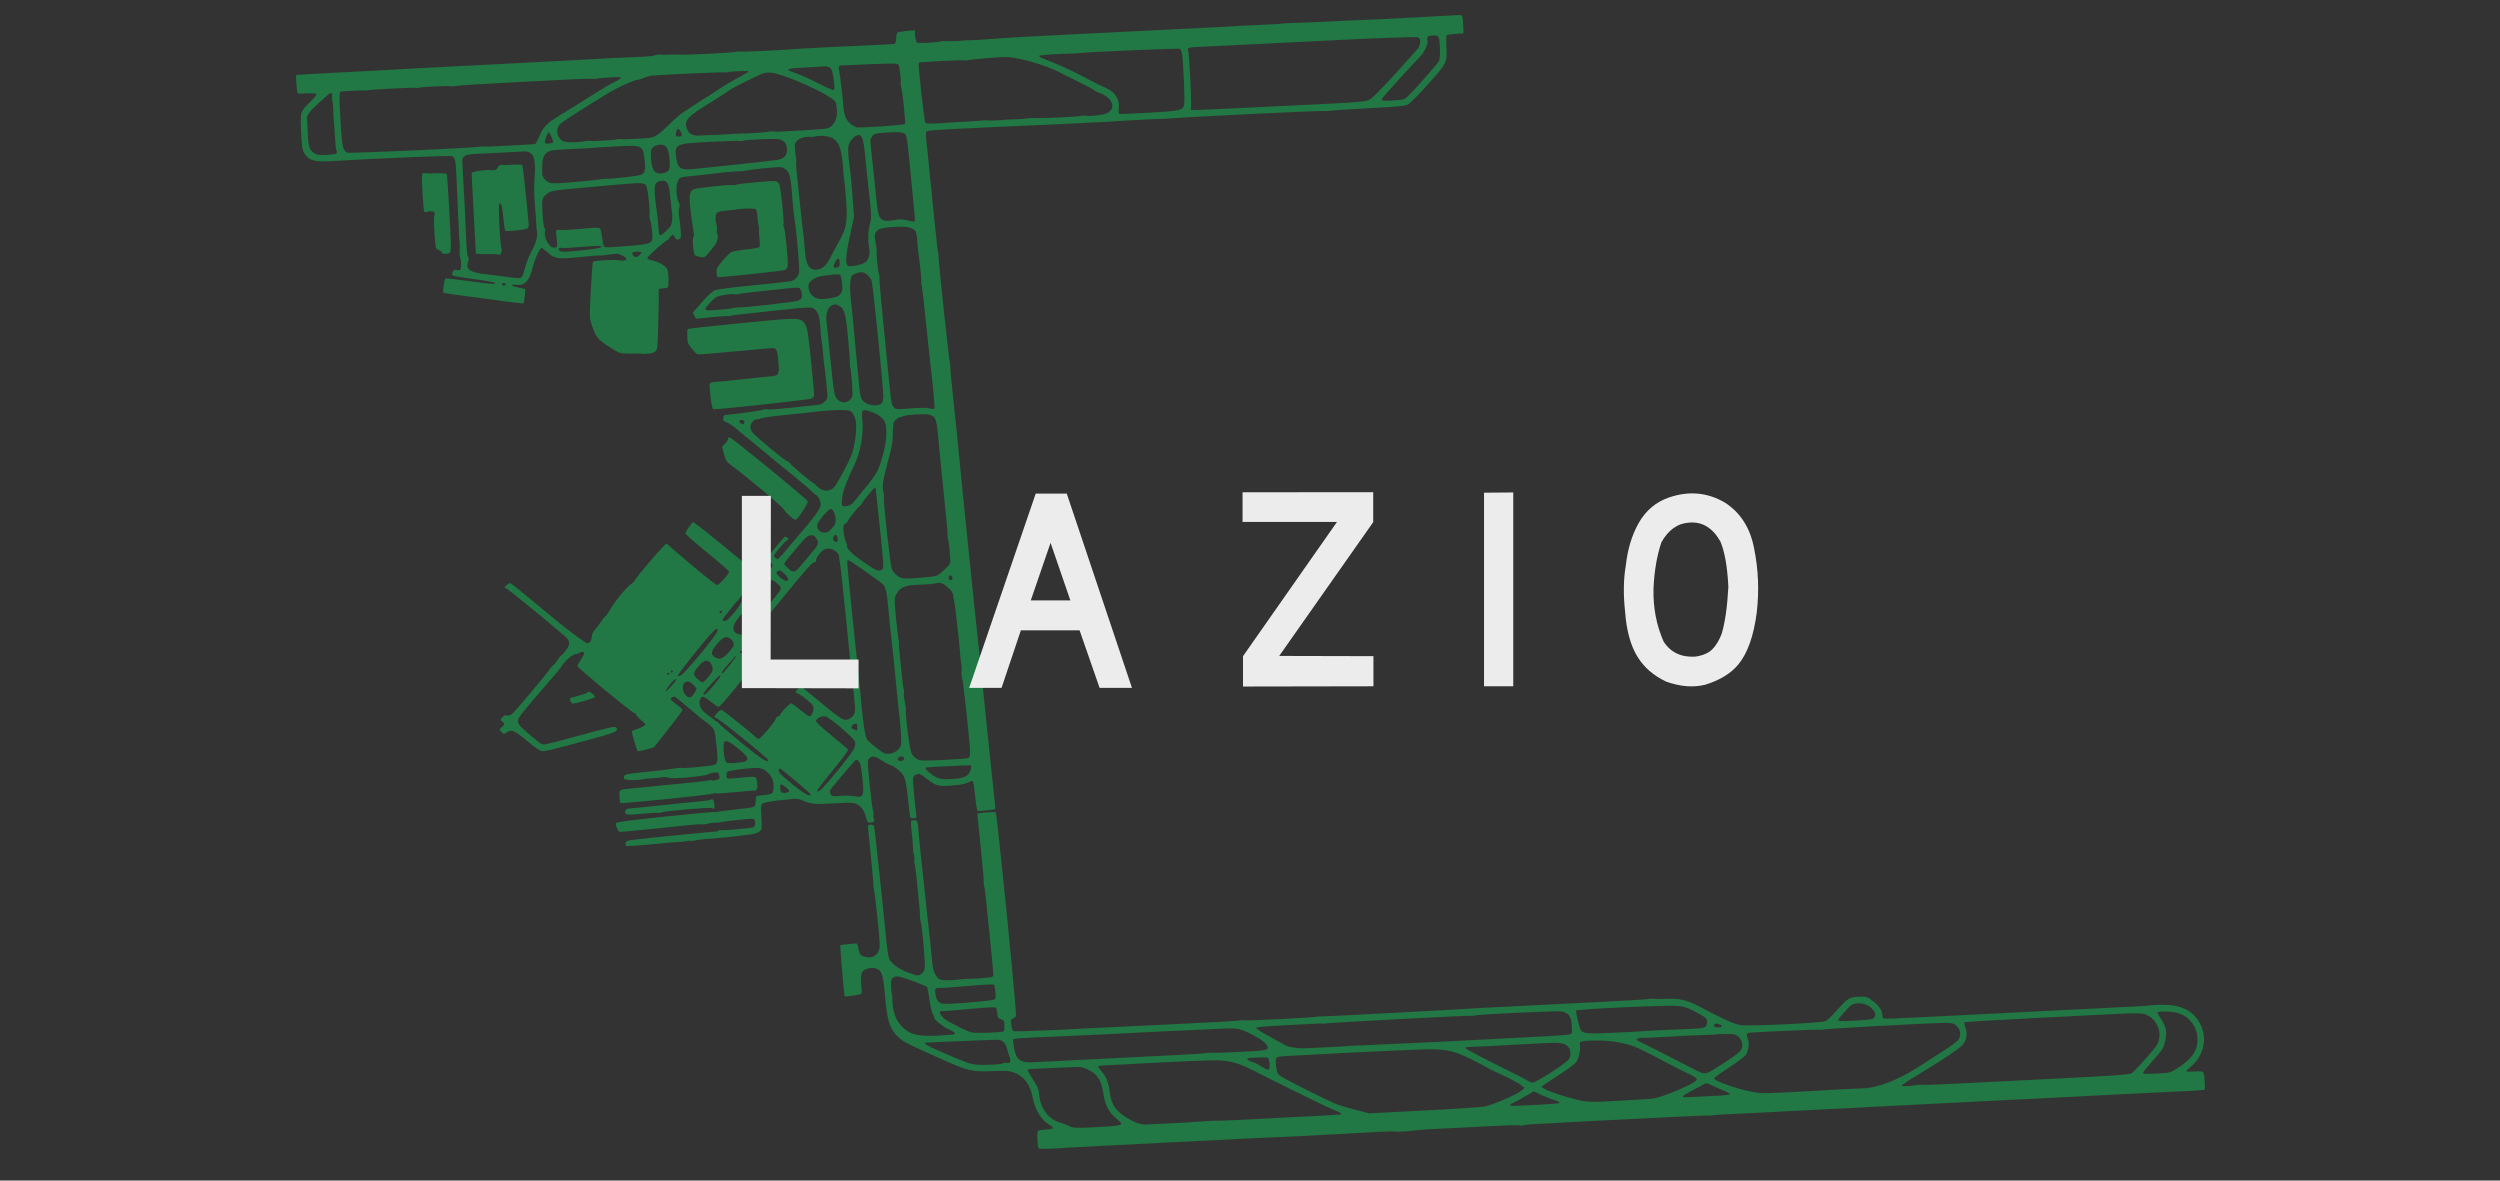 <?xml version="1.0" encoding="UTF-8" standalone="no"?> <!-- Created with Inkscape (http://www.inkscape.org/) --> <svg xmlns:dc="http://purl.org/dc/elements/1.1/" xmlns:cc="http://creativecommons.org/ns#" xmlns:rdf="http://www.w3.org/1999/02/22-rdf-syntax-ns#" xmlns:svg="http://www.w3.org/2000/svg" xmlns="http://www.w3.org/2000/svg" xmlns:sodipodi="http://sodipodi.sourceforge.net/DTD/sodipodi-0.dtd" xmlns:inkscape="http://www.inkscape.org/namespaces/inkscape" width="360" height="170" id="svg3132" version="1.1" inkscape:version="0.48.0 r9654" sodipodi:docname="rgs-umbria.svg"><defs id="defs3134"></defs><g inkscape:label="Livello 1" inkscape:groupmode="layer" id="layer1" transform="translate(0,-882.362)"><g id="g3467" transform="translate(62.143,-57.5)"><rect y="939.862" x="-62.143" height="170" width="360" id="rect3202" style="fill:#333333;fill-rule:evenodd;stroke:none"></rect><g style="fill:#217844" transform="matrix(-0.037,0.144,-0.144,-0.037,343.655,1361.172)" id="g3310"><path style="fill:#217844" d="m -1501.55,2333.314 c -0.368,-1.465 -0.274,-3.03 0.208,-3.476 0.482,-0.447 13.927,-5.629 29.877,-11.517 15.95,-5.888 30.35,-11.282 32,-11.987 1.65,-0.705 13.35,-5.021 26,-9.592 26.038,-9.408 32.559,-12.107 34.292,-14.195 4.074,-4.91 6.441,-11.612 7.322,-20.738 0.915,-9.478 0.909,-9.521 -1.654,-11.763 -1.636,-1.431 -3.869,-2.25 -6.136,-2.25 -3.402,0 -39.649,12.749 -43.825,15.415 -1.1,0.702 -3.125,1.526 -4.5,1.83 -1.375,0.304 -3.85,1.043 -5.5,1.642 -1.65,0.599 -11.325,4.095 -21.5,7.768 -10.175,3.674 -19.388,7.279 -20.473,8.012 -1.085,0.733 -2.897,1.333 -4.027,1.333 -1.13,0 -3.053,0.699 -4.273,1.554 -1.22,0.854 -4.584,2.17 -7.475,2.923 -2.891,0.753 -9.274,2.989 -14.183,4.968 -4.909,1.979 -9.245,3.251 -9.635,2.827 -0.39,-0.424 -1.007,-1.76 -1.372,-2.969 -0.531,-1.761 -0.066,-2.507 2.338,-3.75 1.651,-0.854 3.45,-1.552 3.998,-1.552 0.907,0 49.669,-18.064 81.603,-30.229 18.232,-6.945 28.721,-10.842 42,-15.603 4.755,-1.705 8.064,-3.657 10.319,-6.089 2.951,-3.183 3.272,-4.078 2.891,-8.079 -0.235,-2.475 -1.894,-8.325 -3.686,-13 -1.792,-4.675 -3.608,-10.075 -4.035,-12 -0.68,-3.062 -4.434,-14.197 -6.49,-19.25 -0.392,-0.963 -1.452,-1.746 -2.355,-1.74 -0.904,0.01 -17.168,5.804 -36.143,12.886 -18.975,7.082 -36.075,13.428 -38,14.102 -1.925,0.674 -5.3,2.076 -7.5,3.117 -2.2,1.04 -4.553,1.89 -5.23,1.889 -0.676,0 -14.604,4.947 -30.951,10.997 -16.347,6.05 -29.823,11 -29.948,11 -0.84,0 -6.335,-16.416 -5.686,-16.986 0.702,-0.617 16.137,-6.53 44.315,-16.979 4.125,-1.53 8.85,-3.284 10.5,-3.898 56.296,-20.956 129.168,-47.137 131.202,-47.137 0.813,0 2.225,0.906 3.138,2.014 1.649,2 1.696,2.001 6.66,0.103 2.75,-1.051 5.124,-2.521 5.275,-3.266 0.228,-1.121 -14.1,-49.195 -19.328,-64.852 -0.827,-2.475 -11.171,-35.983 -22.988,-74.463 -11.817,-38.48 -21.929,-70.407 -22.472,-70.95 -0.543,-0.543 -0.987,-2.002 -0.987,-3.244 0,-2.501 -19.34,-64.82 -20.973,-67.58 -0.565,-0.955 -1.027,-2.405 -1.027,-3.222 0,-1.173 -42.72,-137.044 -46.862,-149.042 -0.57,-1.65 -3.788,-12 -7.153,-23 -3.364,-11 -8.544,-27.65 -11.511,-37 -2.966,-9.35 -10.825,-34.541 -17.463,-55.979 -6.638,-21.439 -12.507,-39.416 -13.041,-39.95 -0.534,-0.534 -0.979,-2.119 -0.989,-3.521 -0.01,-1.403 -1.36,-6.803 -3,-12.001 -3.737,-11.843 -3.876,-19.813 -0.582,-33.549 6.015,-25.087 7.854,-35.718 7.333,-42.398 -0.56,-7.194 -20.945,-73.725 -24.033,-78.437 -1.034,-1.577 -6.364,-4.966 -13.679,-8.695 -13.054,-6.655 -14.902,-8.449 -17.41,-16.902 -2.134,-7.191 -2.044,-8.594 0.961,-15.069 3.116,-6.712 6.768,-10.696 10.568,-11.531 1.913,-0.42 2.86,-1.252 2.86,-2.514 0,-1.037 -3.78,-13.939 -8.4,-28.671 -10.05,-32.044 -58.272,-186.953 -63.281,-203.285 -1.94,-6.325 -4.123,-12.85 -4.851,-14.5 -0.728,-1.65 -2.313,-6.825 -3.523,-11.5 -4.508,-17.414 -1.947,-29.693 8.174,-39.201 12.181,-11.443 30.35,-11.933 44.424,-1.198 1.931,1.473 3.763,2.426 4.071,2.118 0.308,-0.308 -0.422,-3.469 -1.623,-7.023 -1.201,-3.555 -2.025,-7.285 -1.832,-8.289 0.251,-1.304 2.493,-2.478 7.846,-4.111 4.122,-1.257 7.819,-2.288 8.215,-2.291 0.397,0 2.131,4.607 3.856,10.244 7.303,23.878 26.526,85.76 32.385,104.25 3.486,11 7.913,25.175 9.838,31.5 4.99,16.395 39.724,127.961 46.7,150 3.22,10.175 8.787,27.95 12.369,39.5 15.476,49.896 21.843,70.254 23.142,74 0.763,2.2 4.159,13.225 7.547,24.5 3.388,11.275 6.562,20.927 7.052,21.45 0.49,0.522 0.892,1.722 0.892,2.666 0,0.944 3.866,14.016 8.591,29.05 4.725,15.034 11.271,36.109 14.547,46.834 3.276,10.725 8.383,27.15 11.35,36.5 2.967,9.35 6.522,20.6 7.901,25 1.379,4.4 2.972,9.35 3.541,11 0.569,1.65 2.398,7.59 4.066,13.199 1.667,5.61 3.475,10.474 4.018,10.809 0.543,0.335 0.987,1.815 0.987,3.287 0,1.473 2.005,8.984 4.457,16.691 2.451,7.707 8.808,28.188 14.127,45.513 5.319,17.325 10.284,32.707 11.034,34.182 1.835,3.61 6.354,17.873 6.37,20.107 0.011,1.494 4.268,15.434 13.502,44.211 0.882,2.75 3.142,9.95 5.02,16 5.923,19.075 10.273,32.895 11.33,36 0.562,1.65 2.878,9.3 5.147,17 2.269,7.7 6.987,23 10.485,34 3.498,11 7.774,24.725 9.502,30.5 1.728,5.775 5.553,18.15 8.5,27.5 2.947,9.35 7.174,22.85 9.394,30 2.22,7.15 7.461,24.025 11.646,37.5 4.185,13.475 8.227,26.3 8.982,28.5 4.664,13.589 8.531,26.989 8.106,28.095 -0.589,1.535 -14.202,5.773 -16.146,5.027 -0.745,-0.286 -2.18,-3.323 -3.189,-6.748 -1.009,-3.426 -2.357,-6.403 -2.995,-6.615 -0.647,-0.216 -1.617,1.307 -2.192,3.443 -2.526,9.381 -10.527,17.748 -22.081,23.091 -11.327,5.239 -17.631,13.233 -18.715,23.736 -0.436,4.225 0.164,7.627 3.02,17.122 7.091,23.574 7.093,24.642 0.126,64.35 -5.08,28.953 -5.537,30.716 -9.648,37.247 -5.526,8.78 -12.218,12.672 -36.548,21.259 -18.318,6.465 -21.235,8.586 -21.235,15.435 0,3.489 2.491,8.181 5.465,10.293 1.998,1.419 7.361,0.741 14.045,-1.775 3.712,-1.397 7.205,-2.388 7.763,-2.202 0.883,0.294 7.07,14.897 6.458,15.244 -1.7,0.964 -46.843,16.695 -47.07,16.403 -0.173,-0.222 -1.353,-3.329 -2.624,-6.904 -1.27,-3.575 -2.52,-7.059 -2.777,-7.741 -0.276,-0.733 1.32,-2.007 3.9,-3.113 5.856,-2.51 6.804,-3.901 6.475,-9.496 -0.35,-5.944 -3.592,-9.567 -9.233,-10.319 -3.208,-0.427 -8.26,1.097 -28.403,8.571 -13.475,5 -25.694,9.768 -27.154,10.595 -1.46,0.827 -3.171,1.504 -3.803,1.504 -0.86,0 -32.717,11.48 -54.751,19.73 -0.676,0.253 -1.503,-0.722 -1.877,-2.212 z m 148.585,-58.719 c 1.925,-0.562 4.4,-1.574 5.5,-2.25 1.1,-0.675 3.47,-1.515 5.266,-1.867 5.332,-1.043 14.139,-5.653 17.809,-9.324 1.884,-1.884 4.617,-5.773 6.074,-8.642 4.168,-8.211 3.805,-15.842 -1.58,-33.217 -2.387,-7.7 -4.747,-14.446 -5.246,-14.992 -1.3,-1.423 -2.525,0.965 -3.287,6.407 -0.736,5.261 -5.511,16.052 -7.112,16.072 -0.592,0.01 -2.105,1.109 -3.364,2.449 -1.259,1.34 -6.941,4.306 -12.628,6.591 -5.687,2.285 -10.774,4.68 -11.306,5.32 -0.948,1.142 -3.117,20.516 -3.123,27.903 0,2.43 0.706,4.46 2.012,5.765 2.082,2.082 3.186,2.06 10.985,-0.216 z m -5.297,-42.989 c 5.117,-2.179 7.297,-4.852 7.297,-8.949 0,-3.865 -14.297,-45.25 -16.453,-47.625 -0.92,-1.014 -2.324,-0.86 -7.07,0.773 -3.257,1.121 -6.299,2.414 -6.759,2.874 -0.46,0.46 2.741,10.912 7.115,23.227 4.373,12.315 8.278,23.965 8.677,25.89 1.165,5.617 1.959,6.038 7.193,3.809 z m 52.252,-16.309 c 4.679,-28.466 5.1,-32.429 4.103,-38.619 -1.276,-7.92 -5.894,-22.985 -7.653,-24.96 -0.773,-0.868 -1.405,-2.57 -1.405,-3.781 0,-3.087 -2.363,-3.648 -5.681,-1.348 -1.55,1.074 -4.894,3.118 -7.431,4.542 -5.602,3.145 -7.733,7.285 -6.186,12.019 0.566,1.731 1.535,4.947 2.155,7.147 0.619,2.2 2.213,7.6 3.542,12 1.329,4.4 4.987,16.55 8.129,27 3.142,10.45 5.935,19.377 6.206,19.837 1.137,1.933 2.204,-1.564 4.222,-13.837 z m -31.396,2.387 c 1.831,-3.54 6.441,-24.237 6.441,-28.914 0,-3.796 -7.15,-28.523 -8.694,-30.067 -0.869,-0.869 -8.568,1.019 -9.989,2.45 -0.449,0.452 -0.816,2.003 -0.816,3.446 0,2.171 -0.731,2.895 -4.237,4.198 -2.33,0.866 -4.708,2.045 -5.284,2.621 -0.73,0.73 1.538,8.214 7.486,24.698 4.694,13.008 8.534,24.257 8.534,24.999 0,3.793 3.87,1.768 6.559,-3.431 z m 10.833,-72.838 c 10.013,-4.492 12.366,-9.613 9.126,-19.86 -1.692,-5.352 -22.131,-71.13 -23.518,-75.688 -0.502,-1.65 -2.484,-7.95 -4.404,-14 -1.92,-6.05 -7.375,-23.6 -12.122,-39 -4.747,-15.4 -9.495,-29.97 -10.552,-32.377 -1.057,-2.407 -1.91,-5.107 -1.895,-6 0.015,-0.893 -3.429,-12.76 -7.653,-26.373 -8.343,-26.889 -8.79,-27.608 -13.593,-21.901 -2.558,3.039 -6.233,15.776 -7.261,25.163 -0.496,4.525 0.023,7.662 2.894,17.5 3.375,11.566 34.362,111.877 36.447,117.987 0.563,1.65 5.842,18.975 11.73,38.5 11.008,36.499 11.864,39 13.352,39 0.479,0 3.832,-1.328 7.45,-2.952 z m 24.997,-25.463 c 5.47,-5.969 7.79,-7.74 11.893,-9.082 13.267,-4.34 21.98,-15.276 21.91,-27.503 -0.011,-1.925 0.445,-5.675 1.014,-8.333 0.97,-4.537 0.649,-6.076 -5.229,-25.086 -6.281,-20.311 -7.982,-24.313 -9.845,-23.162 -0.551,0.341 -2.08,2.974 -3.398,5.853 -3.708,8.1 -10.292,13.999 -19.985,17.908 -10.37,4.181 -15.941,9.363 -18.182,16.91 -1.788,6.02 -1.976,10.341 -0.632,14.512 0.514,1.595 3.718,12.124 7.12,23.399 3.402,11.275 6.384,20.837 6.625,21.25 0.878,1.502 2.037,0.615 8.71,-6.665 z m -24.41,-62.055 c 4.031,-5.859 8.402,-9.09 17.074,-12.619 12.049,-4.903 16.688,-9.997 20.505,-22.51 2.999,-9.832 3.299,-15.304 1.173,-21.401 -0.863,-2.475 -3.875,-12.15 -6.694,-21.5 -2.819,-9.35 -6.73,-21.5 -8.69,-27 -1.961,-5.5 -4.128,-12.475 -4.817,-15.5 -1.035,-4.548 -8.09,-27.556 -18.551,-60.5 -1.048,-3.3 -5.115,-16.35 -9.039,-29 -3.923,-12.65 -7.51,-23.675 -7.97,-24.5 -1.098,-1.97 -1.429,-0.936 -2.951,9.223 -1.123,7.501 -13.185,65.392 -17.037,81.777 -4.125,17.544 -4.013,27.969 0.468,43.5 5.526,19.152 18.542,61.383 24.194,78.5 0.817,2.475 2.548,8.1 3.847,12.5 2.769,9.383 4.274,13.5 4.936,13.5 0.262,0 1.861,-2.011 3.552,-4.47 z m -44.995,-139.586 c 0.01,-1.956 0.969,-6.38 2.134,-9.831 1.298,-3.843 1.761,-6.633 1.194,-7.2 -1.172,-1.172 -10.279,1.832 -10.963,3.616 -0.448,1.167 3.866,16.394 5.303,18.718 0.978,1.583 2.315,-1.458 2.331,-5.304 z m -28.239,-9.003 c 1.865,-7.393 3.863,-15.07 4.44,-17.061 0.577,-1.991 0.77,-5.591 0.43,-8 -0.34,-2.409 -0.816,-5.733 -1.056,-7.387 -0.355,-2.445 -10.379,-35.003 -14.468,-46.992 -0.563,-1.65 -4.635,-14.925 -9.049,-29.5 -8.914,-29.43 -17.808,-58.291 -24.501,-79.5 -2.43,-7.7 -8.921,-28.4 -14.426,-46 -16.013,-51.199 -15.207,-49.026 -18.116,-48.838 -1.375,0.089 -5.094,1.136 -8.264,2.327 -6.532,2.454 -8.736,5.433 -8.736,11.81 0,3.663 22.664,77.615 24.958,81.438 0.573,0.955 1.042,2.389 1.042,3.186 0,1.885 40.697,131.535 42.004,133.814 0.548,0.955 0.997,2.305 0.999,3 0,1.165 1.777,6.937 14.618,47.573 2.656,8.406 4.978,14.157 5.628,13.941 0.608,-0.203 2.632,-6.417 4.497,-13.809 z m 26.754,-14.25 c 4.91,-1.793 6.306,-2.826 7.684,-5.691 1.454,-3.023 9.614,-39.749 12.761,-57.434 0.581,-3.264 1.056,-12.563 1.056,-20.666 l 0,-14.732 -15.883,-50.886 c -8.736,-27.987 -17.033,-53.156 -18.439,-55.931 -3.737,-7.375 -16.53,-24.173 -22.238,-29.202 -4.186,-3.688 -4.994,-4.069 -5.297,-2.5 -0.197,1.018 -0.738,2.321 -1.202,2.896 -0.964,1.193 -4.728,17.242 -5.97,25.456 -0.457,3.025 -1.532,7.94 -2.389,10.922 -0.857,2.982 -2.737,11.082 -4.178,18 -3.85,18.48 -3.174,26.866 4.117,51.081 9.914,32.926 15.535,51.368 17.524,57.497 2.163,6.666 13.755,43.531 19.416,61.75 4.114,13.239 3.619,12.88 13.04,9.441 z m -58.116,-191.208 c 1.995,-8.81 4.33,-19.385 5.188,-23.5 3.146,-15.082 4.377,-20.558 5.391,-23.976 0.57,-1.921 1.036,-4.299 1.036,-5.284 0,-2.719 -25.999,-26.961 -31,-28.905 -3.554,-1.382 -9.376,0.581 -11.546,3.892 -2.498,3.812 -2.013,8.941 2.055,21.748 1.929,6.073 6.382,20.267 9.896,31.542 3.514,11.275 6.853,21.85 7.42,23.5 0.567,1.65 1.795,5.7 2.728,9 2.741,9.691 3.458,11.241 4.396,9.5 0.445,-0.825 2.441,-8.708 4.435,-17.518 z m 37.977,-40.232 c -1.426,-5.792 -12.346,-40.401 -13.263,-42.034 -1.315,-2.342 -1.883,-0.584 -2.514,7.784 -0.27,3.575 -1.053,9.083 -1.742,12.241 l -1.251,5.741 7.199,7.259 c 3.959,3.993 7.902,8.272 8.761,9.509 2.155,3.104 3.633,2.842 2.81,-0.5 z m -23.448,-26 c 1.332,-5.044 2.375,-20.465 2.228,-32.943 -0.128,-10.786 -1.514,-16.245 -13.286,-52.307 -2.244,-6.875 -4.679,-14.417 -5.411,-16.76 -2.624,-8.404 -25.207,-38.24 -28.943,-38.24 -1.497,0 -2.756,3.728 -4.388,13 -0.532,3.025 -1.644,8.2 -2.47,11.5 -3.301,13.189 -7.603,32.374 -8.715,38.87 -1.893,11.05 -0.752,26.182 3.042,40.356 3.832,14.316 4.759,16.024 7.812,14.39 3.827,-2.048 13.363,-2.499 17.376,-0.823 2.01,0.84 9.76,7.192 17.224,14.117 7.464,6.925 13.788,12.59 14.055,12.59 0.267,0 0.93,-1.688 1.475,-3.75 z m -73.413,-13.841 c 3.85,-1.97 7.762,-4.264 8.693,-5.099 3.688,-3.305 3.227,-6.306 -5.149,-33.515 -4.452,-14.462 -8.48,-27.195 -8.951,-28.295 -0.471,-1.1 -2.743,-8.3 -5.047,-16 -12.419,-41.493 -11.584,-39.5 -16.549,-39.5 -4.541,0 -5.739,2.007 -8.536,14.295 -2.038,8.954 -2.122,10.457 -0.982,17.5 1.758,10.865 27.287,94.211 28.853,94.2 0.367,0 3.817,-1.617 7.667,-3.586 z m 5.5,-60.937 c 0,-0.874 7.51,-34.893 12.98,-58.801 3.175,-13.877 3.516,-12.935 -8.882,-24.535 -18.293,-17.114 -21.09,-18.743 -26.964,-15.706 -3.975,2.056 -6.134,5.288 -6.134,9.186 0,2.913 2.93,14.119 4.937,18.883 0.464,1.1 1.365,4.025 2.004,6.5 1.296,5.021 6.999,23.469 13.659,44.188 2.42,7.528 4.4,14.136 4.4,14.685 0,2.038 1.985,6.127 2.975,6.127 0.564,0 1.025,-0.238 1.025,-0.528 z m 42,-57.46 c 0,-0.543 -1.312,-5.156 -2.917,-10.25 -1.604,-5.094 -4.549,-14.564 -6.544,-21.044 -1.995,-6.48 -4.032,-11.532 -4.526,-11.227 -0.494,0.305 -1.179,2.682 -1.521,5.282 -0.343,2.6 -1.282,8.098 -2.086,12.22 -1.186,6.076 -1.22,7.683 -0.181,8.5 0.705,0.554 4.607,4.72 8.671,9.257 7.016,7.834 9.104,9.499 9.104,7.262 z m -73.428,-12.339 c 0.724,-1.888 -1.369,-6.916 -2.57,-6.174 -1.12,0.692 -1.371,5.799 -0.335,6.835 1.067,1.067 2.355,0.774 2.905,-0.661 z m 49.762,-13.922 c 1.809,-7.385 2.851,-21.707 2.382,-32.73 -0.522,-12.28 -0.698,-13.049 -9.124,-40.02 -4.725,-15.125 -9.646,-30.65 -10.935,-34.5 -2.635,-7.871 -6.36,-19.864 -10.095,-32.5 -4.194,-14.188 -16.703,-31.507 -34.672,-48.004 -5.689,-5.223 -14.854,-13.719 -20.367,-18.881 -5.513,-5.161 -11.425,-9.979 -13.138,-10.707 -4.509,-1.915 -9.923,-0.215 -12.434,3.902 -2.421,3.971 -2.431,5.995 -0.072,14.451 4.627,16.59 33.495,107.964 34.737,109.952 0.761,1.218 1.384,3.051 1.384,4.074 0,1.439 11.344,39.036 19.298,63.961 1.21,3.792 2.703,4.048 6.638,1.139 3.478,-2.571 10.636,-3.517 15.195,-2.007 1.893,0.627 8.844,6.122 15.869,12.544 6.875,6.286 13.014,11.461 13.642,11.501 0.628,0.04 1.389,-0.94 1.693,-2.178 z m -85.334,-101.387 c 0,-2.525 -7.997,-27.576 -9.613,-30.113 -1.718,-2.697 -5.469,-2.944 -7.611,-0.5 -4.832,5.511 -5.94,12.3 -3.145,19.285 1.446,3.614 2.605,4.572 10.25,8.47 9.814,5.004 10.12,5.09 10.12,2.859 z m 44.458,-80.49 c -0.932,-2.805 -2.313,-6.286 -3.07,-7.737 -0.757,-1.45 -1.379,-3.478 -1.382,-4.507 0,-1.028 -2.899,-11.153 -6.434,-22.5 -3.535,-11.347 -16.844,-54.156 -29.574,-95.131 -19.628,-63.176 -23.534,-74.825 -25.697,-76.637 -1.403,-1.176 -9.234,-5.563 -17.402,-9.75 -12.088,-6.197 -15.698,-7.613 -19.407,-7.613 -11.64,0 -21.411,9.429 -21.47,20.718 -0.013,2.394 2.509,12.338 5.833,23 3.22,10.33 14.58,46.795 25.243,81.032 10.664,34.237 19.739,62.25 20.167,62.25 0.428,0 2.56,-1.179 4.738,-2.621 5.087,-3.366 11.314,-4.004 16.207,-1.658 4.684,2.246 20.918,16.675 39.168,34.815 7.767,7.72 14.268,13.451 14.447,12.737 0.179,-0.715 -0.436,-3.594 -1.368,-6.399 z m -123.839,-220.795 c 6.093,-6.777 11.383,-9.168 20.352,-9.196 6.845,-0.022 7.685,0.253 20.039,6.547 7.092,3.614 13.366,6.57 13.942,6.57 1.65,0 1.287,-2.068 -2.488,-14.168 -3.502,-11.225 -3.598,-11.39 -10.25,-17.556 -8.731,-8.094 -16.804,-12.275 -23.697,-12.275 -15.394,0 -27.518,11.682 -27.518,26.515 0,6.965 2.902,18.485 4.656,18.485 0.296,0 2.529,-2.215 4.963,-4.921 z" id="path3308" inkscape:connector-curvature="0"></path><path style="fill:#217844" d="m -2066.654,3051.914 c -0.258,-0.418 -5.259,-16.056 -11.112,-34.75 -5.853,-18.694 -11.793,-37.59 -13.198,-41.99 -8.089,-25.32 -9.931,-31.194 -35.763,-114 -9.094,-29.15 -17.189,-55.025 -17.989,-57.5 -0.8,-2.475 -3.918,-12.375 -6.928,-22 -3.01,-9.625 -5.952,-18.85 -6.537,-20.5 -0.585,-1.65 -3.421,-11.027 -6.301,-20.839 -2.881,-9.811 -6.043,-18.768 -7.028,-19.903 -0.985,-1.135 -1.79,-3.064 -1.79,-4.286 0,-1.222 -0.7,-4.19 -1.556,-6.597 -0.856,-2.407 -2.215,-7.526 -3.022,-11.376 -1.792,-8.558 -15.212,-51.63 -16.498,-52.95 -0.509,-0.522 -0.925,-1.816 -0.925,-2.873 0,-2.125 -10.59,-36.566 -17.732,-57.67 -2.512,-7.421 -9.412,-29.637 -15.335,-49.368 -5.923,-19.731 -11.143,-36.244 -11.601,-36.695 -0.458,-0.451 -3.014,-0.352 -5.68,0.22 -2.667,0.572 -5.193,0.657 -5.615,0.188 -0.822,-0.913 -6.036,-14.408 -6.036,-15.623 0,-0.401 0.547,-0.729 1.217,-0.729 2.8,0 9.783,-3.384 9.783,-4.741 0,-2.389 -5.079,-18.572 -6.568,-20.927 -0.754,-1.193 -2.033,-5.344 -2.842,-9.224 -0.809,-3.881 -2.157,-8.53 -2.996,-10.331 -0.839,-1.802 -1.971,-5.301 -2.517,-7.776 -0.545,-2.475 -3.276,-10.982 -6.068,-18.904 -2.792,-7.922 -10.94,-33.347 -18.106,-56.5 -7.166,-23.153 -15.243,-49.071 -17.949,-57.596 -2.706,-8.525 -9.894,-31.7 -15.974,-51.5 -6.08,-19.8 -12.398,-40.159 -14.04,-45.242 -6.625,-20.508 -9.107,-28.435 -13.542,-43.258 -2.551,-8.525 -4.964,-15.95 -5.362,-16.5 -0.399,-0.55 -1.297,-3.25 -1.996,-6 -1.051,-4.132 -8.314,-28.105 -15.451,-51 -0.857,-2.75 -5.873,-19.175 -11.147,-36.5 -5.274,-17.325 -12.48,-40.365 -16.014,-51.199 -3.534,-10.835 -6.426,-20.38 -6.426,-21.212 0,-1.023 2.653,-2.328 8.19,-4.028 4.504,-1.383 8.268,-2.413 8.364,-2.288 0.096,0.125 1.192,3.377 2.434,7.227 1.243,3.85 2.6,7.373 3.016,7.83 0.416,0.457 5.248,-0.556 10.737,-2.25 15.383,-4.747 15.231,-4.777 39.636,7.856 11.62,6.015 22.425,12.291 24.011,13.947 2.373,2.477 4.704,8.85 13.145,35.938 5.644,18.11 10.84,33.996 11.548,35.303 0.708,1.307 1.59,4.176 1.96,6.376 0.84,4.989 37.879,124.882 43.56,141 1.357,3.85 2.697,8.125 2.978,9.5 0.524,2.562 13.973,45.296 15.107,48 0.346,0.825 1.399,4.2 2.34,7.5 0.941,3.3 2.197,7.35 2.791,9 1.287,3.577 20.245,65.349 23.785,77.5 1.362,4.675 3.761,12.55 5.331,17.5 1.57,4.95 6.107,19.575 10.082,32.5 3.975,12.925 7.769,24.08 8.43,24.789 0.976,1.045 2.797,0.711 9.628,-1.769 4.634,-1.682 9.325,-3.453 10.425,-3.935 1.1,-0.482 7.4,-2.772 14,-5.089 6.6,-2.317 13.35,-4.815 15,-5.552 1.65,-0.737 5.925,-2.301 9.5,-3.476 3.575,-1.175 7.85,-2.715 9.5,-3.424 1.65,-0.708 12,-4.552 23,-8.541 11,-3.989 20.427,-7.647 20.95,-8.128 0.522,-0.481 1.536,-0.875 2.251,-0.875 1.857,0 95.346,-34.908 98.013,-36.597 1.218,-0.771 2.889,-1.403 3.712,-1.403 0.823,0 16.027,-5.453 33.785,-12.118 17.759,-6.665 35.888,-13.358 40.288,-14.873 9.81,-3.378 164.297,-60.373 177.5,-65.485 5.225,-2.023 14.9,-5.627 21.5,-8.009 6.6,-2.382 19.875,-7.255 29.5,-10.829 9.625,-3.574 35.275,-13.073 57,-21.11 21.725,-8.036 40.496,-15.037 41.714,-15.556 1.218,-0.52 2.424,-0.606 2.68,-0.191 0.968,1.567 5.606,14.46 5.606,15.585 0,0.647 -5.379,3.116 -11.953,5.486 -6.574,2.371 -12.741,4.886 -13.704,5.59 -1.626,1.189 -1.531,1.531 1.339,4.799 2.05,2.335 4.339,7.27 6.805,14.669 4.224,12.676 4.187,14.104 -0.672,25.811 -2.862,6.895 -2.934,7.398 -1.393,9.75 1.004,1.532 2.569,2.48 4.096,2.48 1.359,0 10.152,-2.883 19.541,-6.407 l 17.07,-6.407 1.109,2.434 c 0.677,1.486 0.75,2.791 0.186,3.351 -0.508,0.504 -7.076,3.165 -14.597,5.914 -15.826,5.784 -20.482,8.015 -23.514,11.268 -2.951,3.166 -6.256,10.665 -6.323,14.347 -0.03,1.65 -0.925,5.475 -1.989,8.5 -2.683,7.627 -2.558,10.589 0.534,12.614 2.461,1.612 3.151,1.434 23.75,-6.117 11.669,-4.278 22.619,-8.614 24.334,-9.637 1.715,-1.023 4.051,-1.86 5.191,-1.86 1.14,0 2.351,-0.45 2.691,-1 1.191,-1.927 3.314,-0.973 4.331,1.945 0.997,2.859 0.868,3.034 -4.433,6.026 -3.002,1.694 -6.305,4.472 -7.34,6.173 -3.697,6.079 -3.494,8.668 1.986,25.299 5.967,18.113 6.827,22.935 5.51,30.9 -0.777,4.699 -0.653,6.673 0.627,10.006 0.877,2.283 2.159,5.726 2.847,7.651 4.118,11.515 7.69,19.437 9.187,20.374 1.314,0.822 4.021,0.318 11.551,-2.15 5.409,-1.773 10.774,-3.224 11.923,-3.224 3.696,0 6.177,3.291 9.799,13 1.949,5.225 3.949,10.4 4.445,11.5 0.496,1.1 1.438,3.575 2.093,5.5 6.979,20.485 9.305,26.828 10.532,28.715 0.792,1.218 1.456,3.018 1.474,4 0.019,0.982 0.903,3.585 1.966,5.785 1.063,2.2 1.947,4.522 1.966,5.159 0.019,0.637 3.865,11.66 8.547,24.494 4.682,12.834 8.296,23.9 8.031,24.591 -0.265,0.691 -1.56,1.256 -2.877,1.256 -2.521,0 -2.756,-0.568 -20.715,-50 -2.098,-5.775 -5.463,-15 -7.478,-20.5 -2.015,-5.5 -3.899,-10.787 -4.186,-11.75 -0.287,-0.963 -0.871,-1.75 -1.296,-1.75 -0.426,0 -0.989,-1.462 -1.252,-3.25 -0.44,-2.993 -8.743,-26.326 -10.216,-28.71 -0.892,-1.444 -4.785,-1.302 -6.91,0.252 -1.655,1.21 -1.441,2.175 3.381,15.25 2.832,7.677 5.732,14.864 6.445,15.973 0.713,1.108 1.629,3.583 2.035,5.5 0.406,1.917 1.591,4.888 2.631,6.603 1.041,1.715 1.892,4.013 1.892,5.106 0,1.094 2.545,8.691 5.654,16.882 3.11,8.191 6.439,17.144 7.399,19.894 0.959,2.75 4.49,12.379 7.846,21.397 3.356,9.018 6.101,16.921 6.101,17.562 0,1.44 -5.412,5.541 -7.313,5.541 -0.923,0 -6.894,-14.788 -17.666,-43.75 -8.95,-24.062 -16.331,-44.65 -16.403,-45.75 -0.072,-1.1 -0.578,-2.656 -1.124,-3.458 -0.546,-0.802 -3.71,-8.677 -7.03,-17.5 -5.986,-15.907 -6.062,-16.041 -9,-15.877 -1.63,0.091 -4.127,0.467 -5.548,0.835 -2.433,0.631 -2.72,0.297 -4.871,-5.665 -3.034,-8.408 -3.72,-9.142 -8.003,-8.566 -6.141,0.826 -11.308,3.92 -13.747,8.231 -4.161,7.354 -4.029,9.217 1.75,24.619 2.902,7.737 5.881,14.299 6.619,14.582 0.738,0.283 2.514,0.22 3.947,-0.139 3.145,-0.789 3.129,-0.895 -2.453,-16.228 -4.49,-12.335 -4.579,-11.865 2.759,-14.636 4.487,-1.695 7.084,-1.062 7.084,1.725 0,0.648 2.717,8.53 6.038,17.514 3.321,8.985 5.854,16.837 5.63,17.449 -0.224,0.612 0.214,1.829 0.974,2.704 1.691,1.949 31.546,82.846 31.085,84.23 -0.345,1.034 -8.049,3.638 -10.841,3.664 -0.991,0.01 -2.224,-1.626 -3.195,-4.235 -6.391,-17.186 -15.524,-42.138 -21.109,-57.672 -3.643,-10.132 -7.102,-19 -7.689,-19.706 -0.586,-0.706 -0.774,-1.757 -0.417,-2.335 0.357,-0.578 -0.307,-2.394 -1.477,-4.037 -2.041,-2.866 -2.24,-2.927 -4.956,-1.523 -2.711,1.402 -2.779,1.61 -1.618,4.985 0.666,1.937 2.135,4.538 3.264,5.78 2.99,3.287 13.485,33.211 12.719,36.264 -0.372,1.484 0.157,4.119 1.35,6.718 1.08,2.352 2.519,6.301 3.199,8.776 0.68,2.475 2.034,6.075 3.008,8 2.143,4.235 4.172,11.413 4.38,15.5 0.131,2.57 -0.203,3 -2.334,3 -2.324,0 -2.979,-1.343 -10,-20.503 -4.132,-11.277 -8.526,-22.556 -9.763,-25.066 -1.238,-2.51 -2.25,-5.505 -2.25,-6.657 0,-2.318 -8.255,-25.323 -10.504,-29.274 -1.985,-3.486 -4.624,-3.139 -19.945,2.627 -12.462,4.69 -13.052,5.043 -15.671,9.373 -1.497,2.475 -2.764,5.175 -2.815,6 -0.051,0.825 -3.686,8.7 -8.079,17.5 -4.392,8.8 -7.986,16.732 -7.986,17.628 -10e-5,0.895 0.615,2.138 1.367,2.762 1.754,1.456 2.607,0.383 5.646,-7.097 1.275,-3.139 2.806,-5.885 3.402,-6.102 0.596,-0.217 10.287,3.701 21.537,8.707 l 20.453,9.102 3.778,6.5 c 2.078,3.575 3.787,7.022 3.797,7.659 0.016,0.955 -15.83,10.341 -17.458,10.341 -0.273,0 -1.701,-1.913 -3.173,-4.25 -2.465,-3.913 -5.058,-6.64 -6.39,-6.718 -0.298,-0.017 -1.756,2.443 -3.239,5.468 -1.484,3.025 -3.152,5.5 -3.708,5.5 -0.556,0 -1.011,0.945 -1.011,2.099 0,3.032 -29.068,64.901 -30.492,64.901 -0.657,0 -3.793,-0.894 -6.969,-1.986 -3.176,-1.093 -6.171,-1.741 -6.657,-1.441 -1.473,0.91 -0.995,3.016 1.117,4.928 1.1,0.996 2,2.383 2,3.082 0,0.7 1.238,2.2 2.75,3.334 1.512,1.134 3.2,2.419 3.75,2.855 1.465,1.162 8.151,4.228 9.221,4.228 0.505,0 10.112,4.625 21.349,10.277 11.237,5.652 24.369,12.024 29.183,14.159 11.906,5.281 12.021,5.215 20.361,-11.76 6.432,-13.092 6.527,-13.403 5.125,-16.758 -0.786,-1.88 -8.754,-16.218 -17.706,-31.862 -12.475,-21.798 -16.049,-28.807 -15.296,-30 2.585,-4.098 4.585,-1.806 16.094,18.444 21.739,38.248 24.17,42.876 24.17,46.017 0,1.699 -2.674,8.598 -6,15.483 -6.735,13.94 -7.379,17.77 -3.5,20.821 2.936,2.309 3.034,2.971 0.899,6.02 -1.405,2.005 -1.804,2.113 -3.25,0.875 -3.24,-2.774 -5.153,-2.835 -6.156,-0.196 -1.088,2.861 -1.074,2.857 -4.446,1.32 -1.706,-0.777 -2.547,-1.958 -2.547,-3.576 0,-1.328 -1.012,-3.301 -2.25,-4.383 -2.348,-2.053 -49.9,-24.881 -51.83,-24.881 -0.607,0 -2.135,-0.81 -3.394,-1.801 -1.259,-0.991 -4.255,-2.434 -6.658,-3.208 -2.402,-0.774 -4.593,-1.703 -4.868,-2.065 -1.123,-1.478 -9.089,-4.926 -11.378,-4.926 -4.343,0 -5.708,1.149 -8.773,7.385 -11.143,22.671 -29.848,63.273 -29.848,64.789 0,1.004 -0.35,1.826 -0.777,1.826 -1.507,0 -5.223,-3.129 -5.223,-4.399 0,-0.707 6.791,-15.644 15.092,-33.193 13.918,-29.426 17.363,-37.264 21.668,-49.3 1.489,-4.163 1.471,-4.467 -0.344,-5.82 -1.27,-0.947 -3.182,-1.231 -5.678,-0.844 -2.695,0.418 -4.88,0.014 -7.7,-1.425 -2.166,-1.105 -6.098,-2.733 -8.737,-3.618 -2.64,-0.885 -5.491,-2.22 -6.336,-2.967 -0.845,-0.747 -4.22,-2 -7.5,-2.785 -7.333,-1.756 -26.29,-10.602 -28.817,-13.448 -1.02,-1.148 -3.269,-2.387 -5,-2.754 -2.994,-0.635 -31.609,-14.516 -38.324,-18.591 l -3.177,-1.929 6.538,-13.213 c 10.451,-21.12 20.316,-42.582 20.316,-44.198 0,-1.708 -13.565,-8.897 -15.434,-8.179 -0.672,0.258 -4.738,8.05 -9.036,17.316 -10.246,22.091 -15.249,32.056 -16.474,32.812 -0.915,0.566 -10.522,-2.908 -12.339,-4.461 -0.862,-0.737 28.55,-64.431 31.067,-67.278 0.966,-1.092 1.211,-2.131 0.639,-2.703 -0.511,-0.511 -9.63,-4.965 -20.266,-9.899 -10.635,-4.934 -19.563,-9.196 -19.839,-9.472 -0.276,-0.276 -0.193,-1.474 0.184,-2.663 0.68,-2.142 0.704,-2.144 2.841,-0.227 2.361,2.118 15.11,8.238 17.161,8.238 1.228,0 2.495,-2.097 2.495,-4.128 0,-0.53 -3.938,-2.804 -8.75,-5.052 -4.812,-2.248 -12.125,-5.777 -16.25,-7.842 -21.507,-10.768 -32.233,-15.157 -35.529,-14.539 -4.204,0.789 -8.077,3.853 -8.871,7.019 -0.344,1.369 -1.632,3.979 -2.862,5.8 -1.23,1.821 -5.589,10.72 -9.684,19.776 -4.096,9.056 -11.183,24.263 -15.75,33.793 -4.567,9.53 -8.303,17.551 -8.303,17.826 0,0.275 -2.25,5.018 -5,10.542 -2.938,5.9 -5,11.393 -5,13.317 0,2.064 -0.585,3.499 -1.582,3.882 -2.741,1.052 -4.46,0.666 -5.097,-1.143 -3.791,-10.774 -12.779,-32.564 -13.891,-33.677 -0.787,-0.787 -1.43,-2.566 -1.43,-3.955 0,-1.388 -2.082,-8.058 -4.626,-14.821 -2.544,-6.763 -6.089,-16.347 -7.878,-21.297 -1.789,-4.95 -3.845,-10.271 -4.569,-11.825 -1.305,-2.8 -5.495,-5.675 -8.27,-5.675 -1.359,0 -25.847,8.917 -30.158,10.982 -1.1,0.527 -6.048,2.335 -10.995,4.018 -4.947,1.683 -10.827,3.946 -13.066,5.03 -2.239,1.084 -4.565,1.97 -5.169,1.97 -0.604,0 -4.777,1.405 -9.273,3.121 -8.724,3.331 -11.986,6.586 -11.993,11.969 0,1.425 4.086,13.35 9.084,26.5 4.998,13.15 10.9,28.86 13.115,34.91 2.215,6.05 4.425,11.428 4.912,11.95 0.487,0.522 0.885,1.605 0.885,2.405 0,0.8 2.296,7.742 5.102,15.425 l 5.102,13.97 -2.352,2.311 -2.352,2.311 -12.243,-6.186 c -9.303,-4.701 -12.81,-7.026 -14.605,-9.686 -1.299,-1.925 -7.44,-17.45 -13.646,-34.5 -6.206,-17.05 -11.906,-32.233 -12.666,-33.741 -1.904,-3.776 -5.706,-6.035 -10.123,-6.016 -3.338,0.014 -40.578,13.093 -51.56,18.108 -2.286,1.044 -8.882,3.486 -14.657,5.427 -22.446,7.543 -25.419,9.088 -27.621,14.358 -1.343,3.213 -1.267,4.032 0.989,10.672 3.795,11.172 8.283,22.892 10.031,26.192 0.874,1.65 1.592,3.565 1.595,4.255 0.01,1.236 6.993,20.892 9.507,26.745 0.709,1.65 3.183,8.175 5.499,14.5 5.449,14.882 5.395,14.796 9.681,15.6 4.58,0.859 16.455,-2.755 19.384,-5.899 1.394,-1.496 2.948,-2.073 5.002,-1.858 1.639,0.172 4.882,-0.547 7.207,-1.599 4.798,-2.17 16.146,-6.247 19.388,-6.965 1.478,-0.328 2.509,0.17 3.26,1.573 0.904,1.688 0.698,2.427 -1.161,4.17 -2.22,2.08 -2.225,2.143 -0.319,3.548 1.068,0.786 2.46,1.43 3.095,1.43 0.635,0 2.011,0.95 3.059,2.112 2.307,2.557 15.73,11.681 19.034,12.937 2.3,0.874 2.371,0.75 2.371,-4.131 0,-7.261 1.864,-14.096 4.509,-16.537 2.599,-2.398 16.203,-6.108 17.444,-4.757 0.443,0.482 1.337,2.541 1.987,4.577 1.05,3.288 1.426,3.597 3.371,2.77 1.204,-0.512 14.099,-3.654 28.657,-6.983 26.281,-6.01 26.486,-6.039 28.984,-4.174 2.458,1.835 4.785,7.658 5.471,13.687 0.188,1.65 0.81,4.178 1.384,5.617 0.574,1.44 1.53,5.253 2.126,8.475 1.023,5.534 0.88,6.468 -2.577,16.883 -4.027,12.13 -5.429,13.977 -15.964,21.025 -5.718,3.825 -7.148,4.237 -32.685,9.417 -14.688,2.979 -26.981,5.142 -27.317,4.806 -1.387,-1.387 -7.373,-20.475 -7.381,-23.539 -0.01,-3.374 -1.494,-7.184 -2.8,-7.184 -1.495,0 -3.425,6.281 -2.909,9.464 0.295,1.82 1.698,5.848 3.118,8.952 1.42,3.104 2.581,6.263 2.581,7.021 0,0.758 2.3,7.607 5.111,15.22 9.055,24.522 9.233,26.091 4.109,36.032 -1.471,2.854 -2.394,5.47 -2.051,5.813 1.609,1.609 12.078,3.48 18.831,3.365 14.193,-0.241 20.223,2.573 21.482,10.025 1.255,7.428 2.643,6.914 2.324,-0.862 l -0.306,-7.469 6.789,-1.122 c 3.734,-0.617 6.969,-0.831 7.189,-0.475 0.408,0.66 3.178,21.903 3.329,25.535 0.046,1.1 1.515,13.155 3.264,26.79 1.75,13.634 2.876,25.095 2.503,25.468 -0.926,0.926 -12.918,2.106 -13.718,1.349 -0.354,-0.334 -1.835,-10.732 -3.293,-23.107 -2.848,-24.173 -3.154,-25.833 -4.504,-24.417 -0.502,0.526 0.144,9.392 1.515,20.791 1.315,10.931 2.146,20.268 1.848,20.75 -0.298,0.482 -1.592,0.876 -2.876,0.876 -2.385,0 -3.548,-1.667 -3.548,-5.082 0,-1.108 -0.69,-1.918 -1.634,-1.918 -2.607,0 -9.727,2.232 -11.366,3.564 -0.825,0.67 -3.525,1.543 -6,1.939 -2.475,0.396 -6.075,1.383 -8,2.191 -1.925,0.809 -6.425,2.276 -10,3.26 -3.575,0.984 -7.85,2.285 -9.5,2.891 -1.65,0.606 -8.4,2.681 -15,4.611 -6.6,1.93 -16.275,4.865 -21.5,6.521 -5.225,1.656 -11.3,3.553 -13.5,4.215 -5.25,1.58 -8.284,3.551 -9.016,5.858 -0.501,1.58 18.729,65.513 33.586,111.657 5.213,16.191 5.155,21.71 -0.291,27.587 -2.788,3.009 -6.267,4.467 -21.85,9.161 -16.884,5.086 -16.387,5.138 -30.168,-3.14 -3.156,-1.896 -6.163,-3.185 -6.682,-2.865 -0.817,0.505 -0.154,3.555 3.624,16.688 0.369,1.283 -1.229,2.205 -7.37,4.25 -8.641,2.878 -9.008,2.948 -9.686,1.851 z m 39.781,-20.24 c 1.689,-0.55 7.657,-2.377 13.261,-4.059 11.819,-3.548 14.868,-5.587 16.299,-10.901 0.872,-3.239 0.632,-5.135 -1.507,-11.906 -1.399,-4.43 -3,-8.336 -3.557,-8.68 -0.557,-0.344 -2.041,0.047 -3.296,0.87 -1.256,0.823 -7.423,3.111 -13.706,5.084 -6.283,1.974 -12.323,3.99 -13.423,4.48 -1.1,0.49 -4.925,1.685 -8.5,2.656 -3.575,0.97 -7.44,2.333 -8.59,3.029 -1.149,0.695 -3.399,1.414 -5,1.596 -3.607,0.411 -3.735,2.305 -0.31,4.594 14.642,9.784 17.867,11.771 20.9,12.875 4.338,1.579 3.775,1.552 7.429,0.362 z m -14.983,-29.035 c 30.707,-9.632 34.593,-11.362 36.087,-16.069 0.567,-1.787 -35.994,-121.549 -37.655,-123.346 -0.483,-0.522 -0.878,-1.844 -0.878,-2.937 0,-1.093 -3.185,-11.915 -7.078,-24.05 -3.893,-12.135 -7.258,-22.636 -7.477,-23.336 -0.482,-1.536 -1.016,-1.705 -10.031,-3.186 -6.245,-1.026 -8.985,-2.213 -15.333,-6.644 -0.869,-0.607 -6.53,-5.941 -12.58,-11.855 -6.05,-5.913 -16.4,-15.759 -23,-21.88 -6.6,-6.121 -13.968,-13.498 -16.372,-16.395 -4.117,-4.959 -6.128,-6.399 -6.128,-4.39 0,1.881 6.123,20.646 7.034,21.557 0.531,0.531 0.966,1.935 0.966,3.12 0,1.185 2.727,10.882 6.06,21.55 3.333,10.668 11.896,38.071 19.03,60.896 7.133,22.825 13.631,42.694 14.44,44.154 0.809,1.46 1.47,3.458 1.47,4.439 0,2.458 7.996,28.681 9.104,29.856 0.493,0.522 0.896,1.738 0.896,2.702 0,2.129 12.572,42.64 13.992,45.084 0.555,0.955 1.011,2.305 1.014,3 0.01,1.025 4.687,16.575 6.478,21.514 0.718,1.979 2.91,1.563 19.962,-3.785 z m 20.983,-127.913 c 3.339,-1.072 12.595,-3.959 20.57,-6.417 7.975,-2.458 15.85,-4.942 17.5,-5.52 1.65,-0.578 11.55,-3.609 22,-6.735 18.913,-5.658 24.5,-7.751 24.5,-9.181 0,-0.413 1.757,-0.583 3.904,-0.378 7.723,0.737 9.518,-4.54 7.084,-20.82 -0.535,-3.575 -1.231,-8.75 -1.548,-11.5 -0.317,-2.75 -0.954,-8.279 -1.415,-12.286 -0.462,-4.007 -1.386,-7.945 -2.054,-8.75 -0.894,-1.077 -3.495,-1.466 -9.842,-1.471 -5.146,0 -11.982,-0.811 -16.941,-2 -10.105,-2.423 -15.705,-2.517 -20.814,-0.352 -2.13,0.903 -5.222,2 -6.872,2.438 -1.65,0.438 -9.3,3.018 -17,5.733 -7.7,2.715 -18.5,5.7 -24,6.634 -13.888,2.358 -21.218,5.107 -23.046,8.644 -1.933,3.737 -1.858,4.83 0.908,13.234 2.5,7.597 6.535,20.531 11.674,37.423 2.113,6.945 3.809,10.731 5.263,11.75 2.713,1.9 2.84,1.895 10.13,-0.446 z m 2.936,-11.233 c -1.581,-2.49 -5.52,-12.319 -5.738,-14.318 -0.564,-5.17 -1.833,-7.291 -4.708,-7.866 -1.694,-0.339 -2.919,-1.224 -2.919,-2.109 0,-0.839 -1.298,-5.563 -2.885,-10.498 -2.155,-6.702 -2.59,-9.217 -1.719,-9.941 0.995,-0.826 26.145,-10.28 50.045,-18.811 8.249,-2.945 7.617,-3.433 12.492,9.661 2.739,7.357 3.163,9.386 2.099,10.043 -0.733,0.453 -5.878,2.491 -11.432,4.529 -10.924,4.008 -14.106,5.974 -11.367,7.025 1.771,0.68 39.344,-11.039 40.287,-12.565 0.33,-0.533 2.083,-0.97 3.897,-0.97 2.932,0 3.297,0.305 3.291,2.75 0,1.512 0.748,5.225 1.669,8.25 0.922,3.025 1.935,7.091 2.253,9.035 l 0.577,3.535 -5.853,1.775 c -3.219,0.976 -15.528,4.871 -27.353,8.655 -11.825,3.784 -25.55,8.091 -30.5,9.572 -4.95,1.481 -9.517,2.889 -10.149,3.128 -0.632,0.24 -1.525,-0.157 -1.986,-0.882 z m 98.984,-56.35 c -0.31,-0.807 -0.965,-1.468 -1.456,-1.468 -1.026,0 -1.206,2.353 -0.254,3.306 1.067,1.067 2.311,-0.271 1.71,-1.838 z m -143.349,-4.903 c 0,-2.453 -1.897,-6.565 -3.029,-6.565 -1.27,0 -7.971,5.192 -7.971,6.177 0,0.921 2.748,1.568 7.25,1.707 2.645,0.082 3.75,-0.307 3.75,-1.319 z m 23.5,-2.559 c 1.65,-0.454 4.252,-1.103 5.781,-1.443 3.373,-0.748 6.71,-5.813 6.715,-10.193 0,-1.722 -2.086,-8.922 -4.639,-16 -2.554,-7.078 -5.647,-15.831 -6.874,-19.45 -1.227,-3.619 -2.808,-7.659 -3.514,-8.976 -0.705,-1.318 -1.625,-3.757 -2.044,-5.42 -2.053,-8.154 -10.806,-31.068 -12.665,-33.155 -2.694,-3.025 -5.569,-2.988 -13.988,0.181 -14.279,5.374 -14.271,5.338 -6.176,31.127 3.423,10.903 6.552,20.499 6.955,21.324 0.403,0.825 2.872,8.7 5.487,17.5 2.615,8.8 5.615,17.72 6.666,19.822 3.076,6.153 8.197,7.464 18.296,4.683 z m -33.116,-7.662 c 1.461,-1.461 2.943,-3.799 3.294,-5.195 0.727,-2.897 -1.867,-13.684 -4.74,-19.714 -1.065,-2.236 -1.937,-4.749 -1.937,-5.585 0,-2.221 -7.024,-24.183 -8.092,-25.299 -0.5,-0.522 -0.908,-1.801 -0.908,-2.841 0,-1.04 -2.056,-8.359 -4.568,-16.264 -4.41,-13.876 -4.73,-14.505 -9.25,-18.209 -2.575,-2.11 -8.057,-5.824 -12.182,-8.252 -8.417,-4.955 -13.326,-8.62 -19.398,-14.483 -2.278,-2.2 -9.983,-9.342 -17.122,-15.872 -14.822,-13.557 -15.803,-14.513 -25.029,-24.379 -3.729,-3.988 -6.927,-7.105 -7.106,-6.926 -0.531,0.531 4.736,18.093 5.737,19.127 0.506,0.522 0.92,1.686 0.92,2.586 0,1.67 17.746,60.048 20.564,67.649 0.854,2.302 2.876,5.851 4.494,7.888 1.618,2.036 2.956,4.202 2.974,4.814 0.05,1.733 6.885,10.776 14.524,19.216 7.744,8.556 42.435,41.217 45.792,43.111 3.835,2.164 9.1,1.565 12.036,-1.371 z m 68.045,-1.25 c 12.413,-3.665 20.88,-6.783 21.295,-7.843 0.269,-0.688 1.589,-1.25 2.932,-1.25 3.419,0 7.644,-2.38 10.724,-6.041 2.747,-3.265 3.21,-5.476 1.659,-7.928 -0.8,-1.266 -1.804,-1.147 -7.235,0.856 -10.026,3.697 -9.459,3.733 -10.045,-0.639 -0.288,-2.151 -3.123,-11.026 -6.298,-19.721 -4.096,-11.217 -5.498,-16.246 -4.826,-17.312 0.521,-0.826 4.416,-2.857 8.656,-4.513 6.195,-2.419 7.709,-3.422 7.714,-5.106 0,-1.153 -2.991,-10.569 -6.655,-20.925 -8.223,-23.242 -8.058,-23.077 -19.115,-19.227 -4.255,1.482 -8.955,3.562 -10.445,4.625 -1.49,1.062 -3.74,1.934 -5,1.938 -2.299,0.01 -18.735,5.878 -23.827,8.512 -5.6,2.896 -5.464,4.002 3.655,29.597 4.19,11.761 9.766,27.459 12.391,34.884 7.761,21.957 8.862,24.506 11.743,27.191 4.17,3.885 7.085,4.553 12.676,2.902 z m 39.033,-27.973 c 0.643,-2.027 -0.3,-5.148 -7.14,-23.621 -4.496,-12.143 -7.321,-17.094 -7.321,-12.832 0,1.153 2.475,9.078 5.5,17.61 3.025,8.532 5.5,16.385 5.5,17.451 0,3.508 2.474,4.503 3.462,1.392 z m -107.625,-63.326 c 10.488,-3.684 13.232,-7.894 9.653,-14.815 -2.406,-4.653 -4.693,-5.353 -11.253,-3.446 -7.646,2.223 -12.932,5.028 -14.304,7.592 -2.515,4.7 1.915,12.865 6.991,12.885 1.417,0.01 5.427,-0.991 8.912,-2.215 z m 93.963,-5.995 c 2.015,-2.015 1.351,-4.28 -1.8,-6.141 -2.922,-1.726 -3,-1.721 -3,0.219 0,2.652 1.742,7.122 2.775,7.122 0.454,0 1.365,-0.54 2.025,-1.2 z m -58.6,-7.183 c 5.115,-1.861 10.65,-4.051 12.3,-4.867 1.65,-0.816 7.014,-2.786 11.92,-4.377 4.906,-1.591 9.09,-3.403 9.298,-4.026 0.208,-0.623 -2.232,-2.786 -5.42,-4.808 -4.948,-3.136 -6.457,-3.616 -10.298,-3.275 -2.475,0.22 -6.075,1.091 -8,1.937 -1.925,0.846 -8.423,3.313 -14.44,5.483 -12.638,4.558 -15.387,6.964 -13.564,11.871 2.391,6.433 5.287,6.761 18.205,2.062 z m -63.695,-4.626 c 0.89,-1.44 -0.418,-4.997 -1.823,-4.958 -1.922,0.054 -5.89,3.822 -5.2,4.939 0.819,1.324 6.207,1.339 7.023,0.019 z m 19.792,-5.001 c 2.955,-1.106 6.397,-3.1 7.649,-4.433 2.894,-3.08 2.499,-6.898 -1.921,-18.557 -1.772,-4.675 -7.47,-19.975 -12.662,-34 -5.192,-14.025 -10.046,-26.85 -10.787,-28.5 -0.741,-1.65 -1.95,-4.8 -2.687,-7 -2.973,-8.874 -7.036,-11.672 -13.946,-9.601 -4.654,1.394 -7.144,4.711 -7.144,9.515 0,3.608 8.696,32.379 10.288,34.037 0.502,0.522 0.912,1.877 0.912,3.01 0,1.133 3.58,13.531 7.956,27.55 9.903,31.726 10.461,32.424 22.341,27.979 z m -29.229,-3.257 c 4.817,-3.246 5.673,-7.715 2.938,-15.331 -1.166,-3.246 -2.524,-7.702 -3.018,-9.902 -0.494,-2.2 -2.274,-8.05 -3.955,-13 -1.682,-4.95 -3.74,-11.475 -4.573,-14.5 -2.589,-9.4 -7.666,-24.454 -8.585,-25.45 -0.482,-0.522 -0.876,-1.905 -0.876,-3.072 0,-1.167 -0.647,-4.114 -1.438,-6.55 -0.791,-2.435 -3.998,-12.528 -7.126,-22.428 -3.128,-9.9 -6.327,-19.257 -7.11,-20.794 -3.396,-6.669 -12.379,-8.453 -22.282,-4.425 -5.01,2.038 -5.604,2.628 -7.266,7.219 -4.744,13.104 -9.753,42.483 -9.77,57.3 -0.01,8.205 1.156,11.187 7.112,18.2 13.747,16.189 18.41,21.326 21.562,23.755 1.96,1.51 8.121,7.176 13.691,12.591 19.314,18.775 23.688,21.11 30.696,16.388 z m 165.499,-62.048 c 0.523,-1.364 -6.168,-20.908 -8.965,-26.184 -0.875,-1.65 -1.594,-3.675 -1.599,-4.5 -0.012,-2.021 -17.671,-48.629 -19.772,-52.186 -0.915,-1.549 -2.493,-3.08 -3.506,-3.401 -2.309,-0.733 -8.297,2.03 -9.136,4.216 -0.346,0.901 0.727,5.066 2.384,9.255 1.657,4.189 5.967,15.717 9.577,25.617 3.611,9.9 7.214,18.997 8.007,20.215 0.793,1.218 1.442,3.126 1.442,4.239 0,3.287 4.935,14.64 7.309,16.814 2.134,1.955 11.409,7.091 12.973,7.185 0.43,0.026 1.009,-0.545 1.286,-1.269 z m -243.578,-27.879 c 0.422,-4.568 2.254,-14.951 4.071,-23.073 2.036,-9.101 2.946,-15.119 2.372,-15.684 -1.153,-1.133 -17.404,5.398 -19.182,7.709 -1.886,2.452 -1.545,5.241 1.826,14.915 1.692,4.855 3.992,11.978 5.112,15.828 1.977,6.799 3.606,10.039 4.566,9.079 0.258,-0.258 0.814,-4.206 1.236,-8.774 z m 72.71,-16.947 c 1.76,-0.508 4.46,-1.582 6,-2.385 1.54,-0.803 3.624,-1.464 4.63,-1.467 1.006,0 4.606,-1.078 8,-2.388 3.394,-1.31 16.296,-6.096 28.671,-10.637 12.375,-4.541 24.75,-9.232 27.5,-10.426 2.75,-1.194 9.725,-3.701 15.5,-5.571 15.05,-4.875 19.249,-9.716 15.349,-17.699 -2.174,-4.45 -5.888,-6.491 -15.849,-8.71 -3.85,-0.858 -11.275,-2.708 -16.5,-4.112 -13.05,-3.506 -19.794,-2.874 -39.494,3.704 -8.247,2.754 -16.122,5.577 -17.5,6.274 -1.378,0.697 -4.981,2.066 -8.006,3.042 -20.263,6.537 -26.486,10.398 -28.99,17.987 -1.291,3.913 -0.112,11.851 2.513,16.91 0.813,1.567 1.488,3.584 1.5,4.484 0.012,0.9 0.897,3.564 1.966,5.92 2.022,4.454 6.998,7.72 10.012,6.571 0.825,-0.315 2.94,-0.988 4.699,-1.497 z m 522.301,-6.859 c 0,-0.55 -0.45,-1 -1,-1 -0.55,0 -1,0.45 -1,1 0,0.55 0.45,1 1,1 0.55,0 1,-0.45 1,-1 z m -3,-3 c 0,-0.55 -0.45,-1 -1,-1 -0.55,0 -1,0.45 -1,1 0,0.55 0.45,1 1,1 0.55,0 1,-0.45 1,-1 z m 18,-0.055 c -2.849,-1.946 -10.937,-5.944 -12.026,-5.944 -2.249,0 0.394,2.204 5.373,4.48 5.515,2.522 9.476,3.393 6.652,1.464 z m -268.607,-4.526 c 1.014,-2.643 0.698,-3.418 -1.393,-3.418 -1.273,0 -2,0.667 -2,1.833 0,3.233 2.341,4.327 3.393,1.585 z m 251.426,-4.45 c -1.849,-3.12 -46.027,-23.968 -50.79,-23.968 -7.359,0 5.246,6.867 41.437,22.574 5.482,2.379 10.125,4.167 10.319,3.973 0.194,-0.194 -0.241,-1.355 -0.967,-2.579 z m -605.223,-3.413 c 3.625,-1.804 25.353,-10.187 31.404,-12.116 7.962,-2.538 12.337,-5.624 14.75,-10.405 1.238,-2.452 2.234,-5.6 2.214,-6.996 -0.052,-3.667 -13.534,-44.395 -14.84,-44.83 -1.293,-0.431 -30.716,10.463 -33.596,12.439 -1.085,0.744 -2.65,1.353 -3.479,1.353 -2.223,0 -15.33,5.055 -16.902,6.519 -1.129,1.051 -0.086,5.463 6.3,26.621 4.209,13.948 7.886,26.148 8.171,27.11 0.63,2.128 2.159,2.206 5.979,0.305 z m 359.057,-4.754 c 2.485,-2.272 19.346,-37.752 19.346,-40.709 0,-1.086 0.509,-2.289 1.132,-2.673 1.24,-0.766 12.868,-24.845 12.868,-26.646 0,-0.613 0.582,-1.825 1.293,-2.694 0.711,-0.868 1.855,-3.237 2.541,-5.263 1.524,-4.501 -0.242,-9.727 -4.155,-12.291 -3.294,-2.158 -27.325,-8.131 -36.202,-8.997 -7.551,-0.737 -20.254,0.623 -28.39,3.039 -6.12,1.817 -10.732,5.542 -11.566,9.34 -0.634,2.889 5.004,22.184 9.963,34.093 1.26,3.025 5.548,14.5 9.53,25.5 3.982,11 8.083,20.929 9.113,22.064 1.03,1.135 1.873,2.845 1.873,3.798 0,2.11 5.692,4.772 8.5,3.975 1.1,-0.312 2.969,-1.454 4.154,-2.537 z m 261.27,0.61 c 3.199,-2.691 4.09,-6.644 1.827,-8.094 -2.269,-1.454 -7.338,-2.954 -8.582,-2.54 -0.672,0.224 -2.152,2.231 -3.289,4.46 -1.65,3.234 -1.851,4.529 -0.995,6.408 1.52,3.337 6.932,3.222 11.039,-0.234 z m -16.095,-9.195 c 1.297,-2.356 2.097,-4.966 1.777,-5.8 -0.607,-1.581 -10.542,-6.416 -13.184,-6.416 -3.014,0 -7.199,2.975 -7.853,5.583 -0.863,3.44 1.375,5.987 7.931,9.024 6.723,3.115 8.505,2.738 11.329,-2.391 z m -67.725,-6.512 c -1.284,-1.284 -2.585,-0.291 -1.635,1.246 0.368,0.596 1.127,0.8 1.687,0.454 0.683,-0.422 0.666,-0.981 -0.052,-1.7 z m 41.693,-1.959 c 0.573,-0.691 1.353,-2.494 1.733,-4.007 1.042,-4.152 -1.768,-7.486 -9.269,-10.996 -6.011,-2.813 -6.79,-2.954 -9.104,-1.655 -1.474,0.827 -2.894,2.822 -3.4,4.776 -1.089,4.204 0.535,6.213 8.244,10.199 5.947,3.075 10.146,3.674 11.797,1.684 z m 51.305,-1.03 c 2.435,-1.638 4.044,-3.976 5.678,-8.25 1.254,-3.28 2.716,-6.746 3.25,-7.701 0.533,-0.955 0.97,-2.27 0.97,-2.921 0,-0.652 0.664,-1.918 1.475,-2.814 0.811,-0.896 6.436,-12.319 12.5,-25.383 10.31,-22.213 13.062,-30.489 9.775,-29.395 -1.595,0.531 -26.711,55.493 -26.733,58.501 -0.01,1.238 -0.451,2.25 -0.983,2.25 -2.349,0 -8.034,-3.519 -8.034,-4.974 0,-1.461 14.065,-32.879 17.547,-39.197 1.46,-2.649 1.43,-2.695 -3.788,-5.665 -7.214,-4.107 -16.613,-8.164 -18.916,-8.164 -1.049,0 -2.166,-0.675 -2.483,-1.5 -0.317,-0.825 -0.976,-1.5 -1.466,-1.5 -2.51,0 -13.896,-6.321 -13.896,-7.714 0,-0.863 1.8,-5.375 4,-10.026 2.2,-4.651 4,-9.079 4,-9.839 0,-2.647 -7.928,-3.553 -10.738,-1.227 -2.015,1.667 -7.074,12.306 -7.873,16.556 -0.336,1.788 -0.808,3.25 -1.05,3.25 -1.175,0 -6.339,-3.154 -6.339,-3.872 0,-0.451 1.729,-4.377 3.842,-8.724 2.113,-4.347 6.874,-14.541 10.58,-22.652 7.272,-15.918 7.649,-18.511 3.276,-22.511 -3.444,-3.15 -5.947,-3.426 -12.297,-1.353 -9.74,3.178 -19.799,7.111 -20.832,8.143 -0.533,0.533 -1.713,0.97 -2.621,0.97 -1.916,0 -106.619,38.507 -108.315,39.836 -0.624,0.489 -2.366,1.183 -3.872,1.542 -5.607,1.339 -8.204,11.22 -4.149,15.788 2.582,2.908 10.001,6.091 12.414,5.326 1.387,-0.44 1.973,-0.164 1.973,0.931 0,1.762 7.543,5.698 37.5,19.567 11,5.093 25.47,11.859 32.156,15.036 18.745,8.908 18.756,8.911 22.214,5.598 2.567,-2.459 4.864,-6.644 6.499,-11.838 0.456,-1.449 1.009,-1.55 3.587,-0.651 3.405,1.187 4.805,2.763 3.311,3.727 -3.007,1.942 -6.633,12.587 -5.199,15.266 1.197,2.237 2.932,2.468 2.932,0.391 0,-0.815 1.458,-4.527 3.24,-8.25 1.782,-3.723 3.302,-6.902 3.378,-7.064 0.076,-0.162 11.217,4.725 24.76,10.86 15.959,7.23 24.622,11.673 24.622,12.627 0,0.81 -1.35,4.548 -3,8.307 -3.459,7.882 -3.677,9.677 -1.25,10.311 3.538,0.925 5.027,0.64 8.352,-1.596 z m -417.534,-1.179 c 3.694,-1.543 6.432,-6.204 6.432,-10.947 0,-4.288 -5.1,-16.523 -7.76,-18.616 -1.38,-1.086 -3.911,-1.956 -5.625,-1.934 -3.651,0.047 -13.873,4.235 -14.433,5.912 -0.457,1.37 3.171,11.575 6.518,18.333 2.224,4.491 7.097,8.701 10.082,8.71 0.705,0 2.859,-0.655 4.786,-1.46 z m 331.252,-0.786 c -0.243,-1.709 -2.363,-3.266 -8.82,-6.476 -4.675,-2.324 -9.512,-4.237 -10.75,-4.25 -1.238,-0.013 -2.25,-0.431 -2.25,-0.928 0,-1.166 -28.581,-15.096 -30.973,-15.096 -2.305,0 -3.506,2.99 -1.814,4.512 1.747,1.571 28.039,13.488 29.758,13.488 0.754,0 2.082,0.623 2.95,1.384 0.868,0.761 4.954,2.81 9.079,4.553 4.125,1.743 8.4,3.565 9.5,4.049 3.13,1.377 3.662,1.179 3.32,-1.235 z m 73.971,1 c -0.207,-0.688 -4.194,-3.1 -8.86,-5.362 -10.308,-4.996 -12.93,-5.893 -12.93,-4.425 0,1.033 19.256,11.037 21.245,11.037 0.507,0 0.753,-0.562 0.546,-1.25 z m -536.79,-6.339 c 5.225,-1.966 10.85,-4.178 12.5,-4.915 1.65,-0.737 11.321,-4.152 21.491,-7.588 l 18.491,-6.247 18.509,-0.72 c 20.657,-0.803 29.009,-2.517 29.009,-5.952 0,-3.4 -4.639,-12.561 -7.501,-14.812 -3.294,-2.591 -8.084,-2.806 -13.281,-0.597 -8.706,3.701 -15.979,5.394 -23.221,5.407 -7.685,0.013 -9.394,0.553 -45.497,14.368 -2.2,0.842 -10.421,3.858 -18.268,6.703 -15.832,5.74 -19.469,8.395 -16.915,12.349 1.874,2.901 7.501,5.591 11.683,5.584 1.925,0 7.775,-1.614 13,-3.58 z m 470.443,-6.634 c 2.291,-3.271 1.954,-7.324 -0.787,-9.455 -1.289,-1.002 -5.902,-3.488 -10.25,-5.523 -4.348,-2.035 -14.488,-6.84 -22.533,-10.678 -14.293,-6.818 -16.008,-7.483 -18.672,-7.24 -1.383,0.126 -5.142,7.541 -5.179,10.215 -0.015,1.078 4.283,3.61 13.228,7.794 7.287,3.409 13.925,6.625 14.75,7.149 0.825,0.523 3.085,1.637 5.023,2.474 1.938,0.838 6.213,2.83 9.5,4.428 7.481,3.637 12.752,3.932 14.92,0.836 z m 41.521,0.878 c -1.65,-1.515 -18.953,-9 -19.512,-8.44 -0.541,0.541 17.818,9.719 19.512,9.755 1.286,0.027 1.286,-0.134 0,-1.314 z m -406.964,-6.964 c 0,-0.72 -0.562,-2.067 -1.25,-2.993 -1.076,-1.45 -1.775,-1.521 -5.025,-0.516 -4.147,1.283 -4.412,2.889 -0.651,3.94 4.045,1.13 6.926,0.951 6.926,-0.432 z m -113.26,-8.299 c 8.118,-3.084 18.81,-7.081 23.76,-8.882 25.332,-9.216 29.12,-10.82 31.352,-13.274 2.833,-3.115 2.537,-6.521 -1.295,-14.892 -1.869,-4.082 -2.557,-7.257 -2.557,-11.798 0,-3.417 -0.274,-6.487 -0.609,-6.822 -0.335,-0.335 -4.947,0.991 -10.25,2.947 -5.302,1.956 -14.366,5.257 -20.141,7.334 -42.595,15.323 -47.921,17.421 -49.235,19.392 -1.488,2.233 -0.68,7.461 2.707,17.52 4.326,12.845 4.25,12.747 10.768,13.946 0.407,0.075 7.382,-2.387 15.5,-5.472 z m 167.76,2.059 c 3.3,-1.376 9.229,-3.601 13.176,-4.944 3.947,-1.343 11.147,-3.972 16,-5.84 4.853,-1.869 14.674,-5.54 21.824,-8.158 13.579,-4.973 16.766,-6.963 18.33,-11.451 1.773,-5.086 -2.401,-11.057 -7.73,-11.057 -2.557,0 -25.204,7.704 -26.523,9.022 -0.538,0.538 -1.736,0.978 -2.662,0.978 -0.926,0 -11.524,3.51 -23.55,7.799 -24.057,8.581 -27.96,10.928 -29.02,17.456 -0.483,2.978 -0.141,4.041 1.99,6.171 3.432,3.432 9.97,3.441 18.164,0.024 z m 242.316,-4.709 c 0.256,-2.218 -0.084,-2.741 -1.781,-2.741 -2.327,0 -3.573,2.155 -2.645,4.574 0.97,2.527 4.072,1.243 4.426,-1.832 z m 186.438,-2.723 c 3.165,-1.191 6.174,-2.95 6.688,-3.91 0.657,-1.228 0.138,-4.062 -1.754,-9.571 -4.479,-13.045 -7.261,-12.829 -13.71,1.064 -4.323,9.314 -5.308,13.229 -3.728,14.819 1.043,1.05 5.718,0.151 12.504,-2.403 z m -456.282,-9.731 c 6.34,-2.456 21.653,-8.031 34.028,-12.39 12.375,-4.359 23.4,-8.322 24.5,-8.807 1.1,-0.485 7.4,-2.784 14,-5.109 15.224,-5.364 17.129,-6.362 18.983,-9.948 3.031,-5.862 1.07,-16.088 -3.356,-17.492 -1.042,-0.331 -3.859,-0.155 -6.261,0.389 -6.984,1.584 -103.11,36.897 -105.867,38.891 -1.375,0.995 -3.334,3.486 -4.353,5.537 -2.047,4.119 -1.399,7.145 2.629,12.265 1.882,2.393 2.355,2.5 8.084,1.835 3.346,-0.388 11.272,-2.715 17.613,-5.171 z m 276.846,-0.691 c 4.106,-8.51 -0.358,-10.795 -4.773,-2.443 -2.103,3.978 -2.261,4.88 -1.1,6.279 1.983,2.389 3.277,1.543 5.873,-3.836 z m -10.803,-4.625 c 3.456,-6.774 3,-7.591 -6.764,-12.142 -4.812,-2.243 -11.812,-5.574 -15.554,-7.402 -7.552,-3.689 -9.775,-3.542 -13.063,0.861 -1.693,2.268 -1.772,2.96 -0.651,5.667 1.296,3.13 2.143,3.615 26.432,15.151 3.253,1.545 6.297,2.572 6.764,2.283 0.468,-0.289 1.744,-2.277 2.836,-4.418 z m -477.991,-10.553 c 14.012,-5.27 26.048,-10.133 26.747,-10.807 1.024,-0.987 0.481,-3.74 -2.797,-14.169 -2.237,-7.119 -4.434,-13.843 -4.881,-14.943 -0.447,-1.1 -1.595,-4.7 -2.55,-8 -0.955,-3.3 -2.818,-8.936 -4.14,-12.525 -1.322,-3.589 -2.409,-7.189 -2.417,-8 -0.014,-1.565 -3.422,-13.106 -4.866,-16.475 -0.471,-1.1 -1.846,-5.6 -3.056,-10 -1.21,-4.4 -2.872,-9.35 -3.694,-11 -0.822,-1.65 -1.921,-5.25 -2.442,-8 -1.244,-6.572 -11.842,-40.728 -13.017,-41.95 -0.502,-0.522 -0.913,-1.871 -0.913,-2.997 0,-4.269 -5.369,-18.076 -8.085,-20.792 -6.912,-6.912 -15.304,-0.805 -16.686,12.142 -0.27,2.528 -0.843,5.046 -1.275,5.596 -0.431,0.55 -2.413,8.65 -4.403,18 -1.99,9.35 -4.052,19.025 -4.582,21.5 -2.077,9.697 -3.117,25.023 -2.529,37.258 0.59,12.287 0.839,13.415 6.717,30.5 3.357,9.758 6.495,18.169 6.974,18.692 0.478,0.522 0.87,1.814 0.87,2.87 0,1.623 7.099,25.091 11.096,36.679 0.664,1.925 1.35,4.062 1.524,4.75 0.174,0.688 0.904,1.25 1.622,1.25 0.718,0 12.769,-4.312 26.781,-9.581 z m 151.816,6.58 c 3.487,-1.65 7.054,-2.999 7.928,-2.999 2.142,0 18.236,-5.939 20.705,-7.641 1.085,-0.748 2.744,-1.359 3.686,-1.359 0.943,0 18.955,-6.35 40.028,-14.111 21.073,-7.761 40.789,-14.966 43.814,-16.011 3.025,-1.045 6.175,-2.183 7,-2.529 0.825,-0.346 4.875,-1.863 9,-3.37 14.322,-5.233 15.51,-5.801 17.386,-8.304 1.879,-2.508 1.869,-2.567 -2.75,-16.044 -2.855,-8.329 -4.636,-15.277 -4.636,-18.079 0,-3.395 -0.384,-4.552 -1.512,-4.552 -1.345,0 -32.313,11.198 -39.988,14.46 -1.65,0.701 -18.075,6.818 -36.5,13.593 -18.425,6.775 -34.388,12.91 -35.472,13.633 -1.085,0.723 -2.685,1.314 -3.557,1.314 -1.492,0 -18.922,6.389 -25.471,9.336 -1.65,0.743 -6.326,2.413 -10.392,3.711 -4.066,1.299 -8.256,3.061 -9.313,3.917 -3.055,2.474 -3.36,8.818 -0.824,17.166 4.156,13.682 6.047,17.812 8.853,19.336 3.769,2.047 4.87,1.912 12.015,-1.468 z m 281.938,-14.556 c 3.411,-2.389 3.114,-8.693 -0.527,-11.201 -5.833,-4.016 -8.89,-4.652 -13.646,-2.836 -5.123,1.956 -8.094,4.875 -7.236,7.11 0.683,1.78 14.007,8.316 17.159,8.418 1.115,0.036 3.028,-0.635 4.25,-1.492 z m -113.209,-15.371 c 12.665,-4.814 31.32,-6.33 44.296,-3.601 15.556,3.272 27.45,4.519 34.03,3.566 3.517,-0.509 6.81,-1.342 7.318,-1.85 0.565,-0.565 0.338,-2.327 -0.586,-4.538 -1.171,-2.801 -2.704,-4.173 -6.818,-6.1 -31.36,-14.687 -31.406,-14.702 -46.988,-15.297 -12.75,-0.487 -23.419,0.945 -31.329,4.205 -4.836,1.993 -8.289,7.978 -9.076,15.729 -1.07,10.544 -0.081,11.396 9.154,7.886 z m 121.251,-3.822 c 0.382,-2.687 -2.352,-3.078 -5.378,-0.769 -1.683,1.284 -1.741,1.617 -0.441,2.506 2.429,1.66 5.466,0.753 5.82,-1.737 z m 230.411,-4 c 0.848,-0.963 4.292,-7.723 7.655,-15.023 5.823,-12.641 7.684,-19.907 4.864,-18.986 -1.097,0.358 -16.744,33.064 -16.748,35.009 0,1.395 2.679,0.761 4.229,-1 z m -239.916,-2.415 c 2.852,-1.191 6.114,-2.991 7.25,-4 1.135,-1.009 2.514,-1.835 3.063,-1.835 2.752,0 6.622,-6.564 11.39,-19.318 5.398,-14.439 5.73,-17.677 2.014,-19.666 -1.927,-1.031 -3.291,-0.557 -67.959,23.604 -3.535,1.321 -6.644,2.618 -6.908,2.881 -0.581,0.581 16.1,8.498 17.904,8.498 0.701,0 1.984,0.591 2.853,1.313 2.178,1.812 15.388,7.686 17.286,7.686 0.851,0 2.108,0.675 2.793,1.5 1.699,2.047 4.206,1.886 10.315,-0.665 z m 254.536,-1.933 c 2.094,-0.73 3.149,-1.758 3.149,-3.066 0,-2.502 -1.762,-5.836 -3.084,-5.836 -1.222,0 -4.985,8.079 -4.289,9.206 0.615,0.996 0.465,1.007 4.224,-0.303 z m -179.249,-25.98 c 26.894,-9.943 51.824,-19.21 55.398,-20.594 3.575,-1.384 9.425,-3.532 13,-4.772 16.236,-5.635 32.993,-12.084 38.328,-14.75 5.4,-2.699 6.049,-3.404 8.841,-9.609 5.82,-12.933 5.919,-13.293 4.777,-17.429 -1.226,-4.44 -5.785,-8.705 -10.043,-9.396 -3.196,-0.519 -16.17,3.69 -41.904,13.591 -3.025,1.164 -7.975,2.967 -11,4.006 -8.196,2.816 -48.942,17.928 -52.454,19.454 -1.675,0.728 -9.121,3.453 -16.546,6.056 -19.193,6.729 -23.401,8.804 -25.759,12.7 -1.965,3.247 -14.241,35.851 -14.241,37.824 0,0.548 0.608,0.997 1.351,0.997 0.743,0 23.356,-8.135 50.25,-18.078 z m 116.951,-9.265 c 4.528,-9.814 8.66,-18.27 9.182,-18.792 0.599,-0.599 8.987,2.758 22.724,9.093 22.845,10.536 26.834,11.876 22.519,7.569 -3.272,-3.266 -42.07,-21.269 -47.635,-22.103 -3.212,-0.482 -5.005,-0.22 -6.869,1.001 -3.157,2.068 -16.474,29.255 -16.474,33.632 0,3.481 4.116,8.262 6.683,7.762 1.031,-0.201 4.683,-6.921 9.87,-18.162 z m -297.292,15.17 c 7.994,-1.88 11.782,-2.146 28.095,-1.974 18.595,0.197 22.546,-0.274 28.975,-3.454 1.557,-0.77 3.487,-1.4 4.29,-1.4 2.884,0 61.95,-22.352 64.989,-24.594 3.547,-2.616 6.391,-7.929 6.391,-11.94 0,-4.105 -8.874,-29.954 -11.106,-32.349 -2.944,-3.16 -12.673,-9.117 -14.89,-9.117 -2.239,0 -21.018,6.792 -22.454,8.121 -0.522,0.484 -1.593,0.879 -2.378,0.879 -0.785,0 -8.233,2.533 -16.55,5.628 -8.317,3.095 -19.847,7.324 -25.622,9.398 -5.775,2.073 -15.45,5.637 -21.5,7.92 -6.05,2.282 -14.825,5.475 -19.5,7.094 -24.403,8.453 -25.953,9.457 -25.985,16.842 -0.015,3.551 5.423,20.645 7.309,22.975 0.604,0.746 1.575,2.312 2.157,3.48 1.068,2.142 4.95,4.621 7.28,4.648 0.693,0.01 5.418,-0.963 10.5,-2.158 z m 351.805,-27.862 c 2.489,-1.332 2.438,-3.551 -0.244,-10.677 -1.198,-3.183 -2.436,-8.703 -2.75,-12.267 -0.836,-9.483 -2.188,-9.732 -19.091,-3.514 -9.442,3.474 -13.604,5.514 -14.721,7.219 -1.132,1.728 -1.257,2.677 -0.458,3.476 1.101,1.101 32.978,16.53 34.514,16.705 0.449,0.051 1.686,-0.373 2.75,-0.942 z m -66.052,-4.715 c 0.01,-0.412 0.285,-1.762 0.617,-3 0.668,-2.495 -0.176,-2.754 -4.105,-1.259 -2.225,0.846 -2.448,1.284 -1.53,3 1.012,1.89 4.989,2.888 5.019,1.259 z m -112.014,-15.469 c 9.075,-3.304 16.927,-6.407 17.45,-6.894 0.522,-0.487 1.612,-0.886 2.42,-0.886 1.911,0 42.335,-14.943 43.58,-16.11 0.522,-0.49 1.873,-0.9 3,-0.912 1.127,-0.012 4.75,-1.352 8.05,-2.978 3.3,-1.625 6.731,-2.965 7.624,-2.978 3.396,-0.047 35.091,-12.694 38.371,-15.311 2.163,-1.726 3.827,-4.192 4.489,-6.652 0.956,-3.55 0.446,-5.873 -5.531,-25.211 -3.621,-11.715 -7.059,-21.874 -7.641,-22.575 -1.461,-1.761 -3.242,-1.582 -11.312,1.135 -15.465,5.206 -58.881,21.66 -61.841,23.436 -1.738,1.043 -4.824,2.147 -6.858,2.454 -2.034,0.307 -5.191,1.266 -7.015,2.132 -1.824,0.866 -4.659,1.971 -6.301,2.457 -5.715,1.692 -46.737,17.146 -49.352,18.593 -1.448,0.801 -4.255,2.095 -6.238,2.876 -2.779,1.094 -4.211,2.636 -6.25,6.728 -3.112,6.245 -3.252,8.299 -0.884,12.954 0.968,1.904 2.374,5.486 3.123,7.961 0.749,2.475 2.043,6.75 2.876,9.5 3.295,10.877 6.601,14.915 13.515,16.504 4.404,1.012 5.859,0.646 24.725,-6.223 z m -562.543,-2.531 c 1.991,-16.311 4.199,-28.726 7.673,-43.155 2.172,-9.023 4.2,-18.473 4.506,-21 1.303,-10.77 7.249,-17.48 16.589,-18.719 3.187,-0.423 4.774,-1.111 4.774,-2.068 0,-0.789 -3.823,-13.444 -8.496,-28.121 -9.042,-28.4 -9.986,-30.195 -15.865,-30.176 -3.484,0.012 -42.704,11.937 -47.623,14.481 -1.716,0.887 -3.348,2.209 -3.627,2.937 -0.437,1.139 26.042,88.534 28.502,94.071 0.489,1.1 1.422,4.025 2.074,6.5 3.016,11.446 9.21,30 10.016,30 0.493,0 1.157,-2.138 1.476,-4.75 z m 693.359,-34.991 c -0.356,-3.083 -3.458,-4.357 -4.431,-1.82 -0.716,1.865 1.237,4.561 3.304,4.561 0.984,0 1.343,-0.873 1.127,-2.741 z m -181.816,-3.259 c 0,-2.28 -2.211,-2.656 -3.869,-0.658 -1.321,1.592 -0.505,2.658 2.036,2.658 1.167,0 1.833,-0.727 1.833,-2 z m 186.934,-29.787 c 2.743,-7.019 2.615,-10.051 -0.878,-20.72 -3.553,-10.855 -6.835,-14.493 -13.072,-14.493 -2.521,0 -3.984,0.459 -3.983,1.25 8e-4,1.02 10.686,35.673 12.543,40.678 0.819,2.207 2.932,-0.425 5.39,-6.715 z m -740.384,-66.163 c 1.363,-1.363 48.863,-16.05 51.907,-16.05 1.405,0 2.543,-0.575 2.543,-1.284 0,-1.225 -16.691,-55.686 -39.1,-127.58 -8.525,-27.351 -10.94,-33.971 -13.4,-36.731 -2.009,-2.255 -11.916,-8.099 -30,-17.697 -14.85,-7.881 -28.401,-14.894 -30.112,-15.583 -4.175,-1.681 -9.773,-0.288 -10.188,2.537 -0.285,1.937 12.123,43.757 28.287,95.338 4.05,12.925 13.268,42.625 20.483,66 7.216,23.375 13.811,44.638 14.655,47.25 1.491,4.612 2.971,5.754 4.925,3.8 z m -0.55,-194.193 c 0,-1.821 -4.048,-15.051 -5.664,-18.512 -1.246,-2.669 -4.62,-4.79 -21.912,-13.777 -11.241,-5.842 -21.703,-10.875 -23.248,-11.184 -3.028,-0.606 -18.493,3.663 -21.66,5.979 -1.692,1.237 -1.741,1.764 -0.556,5.996 1.035,3.695 1.741,4.64 3.469,4.64 1.194,0 2.612,-0.442 3.153,-0.983 1.51,-1.51 11.966,0.54 16.231,3.182 6.835,4.233 47.675,25.741 48.936,25.771 0.688,0.017 1.25,-0.484 1.25,-1.112 z m 299,880.988 c 0,-1.185 -1.199,-6.151 -2.665,-11.035 -1.612,-5.37 -2.304,-9.242 -1.75,-9.795 0.503,-0.503 16.829,-5.91 36.28,-12.016 33.621,-10.555 35.458,-11.018 37.25,-9.396 1.923,1.74 2.648,7.396 0.949,7.396 -0.515,0 -1.078,1.435 -1.25,3.189 -0.309,3.144 -0.497,3.251 -13.313,7.576 -7.15,2.413 -14.35,4.51 -16,4.66 -1.65,0.15 -3.562,0.341 -4.25,0.424 -1.742,0.21 -1.562,4.261 0.308,6.93 0.857,1.223 1.305,2.633 0.996,3.133 -0.705,1.14 -31.624,11.087 -34.463,11.087 -1.474,0 -2.091,-0.635 -2.091,-2.154 z m -49.445,-255.785 c -1.869,-2.065 -13.555,-33.056 -13.555,-35.946 0,-0.943 -0.425,-2.142 -0.945,-2.664 -1.52,-1.528 -13.055,-33.904 -13.055,-36.644 0,-1.373 0.79,-3.211 1.755,-4.085 2.212,-2.001 33.723,-13.722 36.892,-13.722 1.294,0 2.353,-0.392 2.353,-0.87 0,-1.325 32.18,-13.13 35.791,-13.13 2.191,0 3.601,0.692 4.589,2.25 1.526,2.409 22.62,58.979 22.62,60.664 0,0.553 -1.824,1.552 -4.053,2.22 -3.833,1.148 -4.499,1.004 -12.25,-2.65 -4.508,-2.126 -9.139,-4.848 -10.291,-6.049 -1.152,-1.201 -4.033,-7.416 -6.402,-13.81 -3.22,-8.689 -4.745,-11.626 -6.037,-11.626 -0.951,0 -4.713,1.123 -8.36,2.496 -3.647,1.373 -6.963,2.405 -7.369,2.294 -0.406,-0.111 -2.088,0.505 -3.738,1.369 -1.65,0.864 -5.328,2.331 -8.173,3.26 -2.845,0.93 -5.622,2.231 -6.17,2.892 -0.935,1.127 2.459,13.832 5.103,19.101 0.528,1.052 1.816,4.402 2.864,7.447 3.1,9.011 4.398,10.451 8.712,9.664 2.015,-0.368 5.153,-1.536 6.972,-2.595 1.819,-1.06 4.369,-1.927 5.667,-1.927 1.298,0 2.519,-0.479 2.714,-1.065 0.195,-0.586 2.152,-1.306 4.348,-1.6 3.247,-0.435 5.626,0.219 12.729,3.5 8.067,3.727 8.749,4.27 8.914,7.1 0.438,7.51 0.772,7.035 -7.179,10.159 -4.508,1.771 -8.436,2.721 -9.846,2.383 -1.29,-0.31 -2.865,-0.145 -3.5,0.366 -0.635,0.511 -8.053,3.68 -16.484,7.043 -16.52,6.589 -21.645,7.458 -24.616,4.174 z m 502.51,-14.56 c -2.264,-4.125 -4.555,-7.5 -5.09,-7.5 -0.536,0 -0.974,-0.654 -0.974,-1.453 0,-2.333 2.221,-6.547 3.45,-6.547 1.26,0 11.55,17.436 11.55,19.571 0,1.161 -2.872,3.429 -4.344,3.429 -0.261,0 -2.328,-3.375 -4.592,-7.5 z m -370.877,-15.156 c -0.541,-1.014 -8.679,-22.812 -18.086,-48.44 -19.221,-52.367 -19.471,-53.44 -13.852,-59.355 2.783,-2.93 7.563,-5.011 33.268,-14.485 16.51,-6.085 30.728,-11.064 31.595,-11.064 0.867,0 2.336,0.839 3.264,1.864 1.574,1.739 33.637,87.159 33.611,89.546 -0.016,1.475 -21.487,9.996 -23.369,9.274 -0.822,-0.316 -1.942,-2.061 -2.488,-3.879 -1.032,-3.435 -3.672,-10.62 -12.608,-34.305 -2.905,-7.7 -5.821,-15.686 -6.479,-17.747 -2.089,-6.537 -3.891,-7.016 -13.796,-3.668 -10.06,3.401 -13.248,5.278 -13.248,7.801 0,1.012 5.477,16.864 12.171,35.227 6.694,18.363 12.124,34.154 12.066,35.091 -0.058,0.937 -1.868,4.087 -4.022,7 -3.175,4.294 -4.749,5.512 -8.316,6.439 -2.42,0.628 -5.373,1.458 -6.564,1.844 -1.563,0.507 -2.437,0.19 -3.148,-1.143 z m 464.931,-58.594 c -0.457,-1.238 -2.967,-8.1 -5.577,-15.25 -2.61,-7.15 -6.465,-17.5 -8.566,-23 -2.102,-5.5 -5.948,-15.977 -8.547,-23.283 -2.599,-7.306 -5.109,-13.52 -5.577,-13.809 -1.733,-1.071 -0.756,-2.55 2.617,-3.959 4.765,-1.991 5.668,-1.839 4.995,0.844 -0.572,2.28 14.434,45.003 16.551,47.12 0.543,0.543 1.008,1.909 1.035,3.037 0.027,1.127 2.213,7.9 4.859,15.05 4.929,13.319 5.062,15.5 0.946,15.5 -1.06,0 -2.271,-0.997 -2.734,-2.25 z m -365.619,-2.779 c -1.65,-1.109 -3.815,-1.816 -4.811,-1.571 -0.996,0.245 -2.051,-0.181 -2.345,-0.946 -0.657,-1.712 39.556,-88.479 41.32,-89.156 1.519,-0.583 16.268,4.2 18.911,6.132 1.804,1.319 1.784,1.536 -0.598,6.716 -1.354,2.944 -3.671,6.516 -5.148,7.938 -2.404,2.313 -21.692,42.626 -28.456,59.475 -2.218,5.526 -2.989,6.385 -8.741,9.75 -3.47,2.03 -6.493,3.687 -6.72,3.683 -0.226,0 -1.762,-0.914 -3.412,-2.022 z" id="path3306" inkscape:connector-curvature="0"></path></g><g transform="translate(-62.132,480.184)" id="text3204" style="font-size:32.381px;font-style:normal;font-variant:normal;font-weight:normal;font-stretch:normal;text-align:center;line-height:125%;letter-spacing:0px;word-spacing:0px;text-anchor:middle;fill:#ececec;fill-opacity:1;stroke:none;font-family:ICAO_new;-inkscape-font-specification:ICAO_new"><path inkscape:connector-curvature="0" id="path3283" d="m 106.817,531.078 0,27.686 16.806,0.032 0,-4.144 -12.661,0 0.032,-23.573 z"></path><path inkscape:connector-curvature="0" id="path3285" d="m 154.12,546.135 -5.699,0 2.849,-8.29 z m 8.872,12.597 -9.39,-27.978 -4.469,0 -9.585,27.978 4.663,0 2.785,-8.29 8.451,0 2.883,8.29 z"></path><path inkscape:connector-curvature="0" id="path3287" d="m 178.917,530.56 0,4.274 13.6,0 -13.535,19.331 0,4.372 18.782,-0.033 0,-4.339 -13.568,-0.032 13.535,-19.267 0,-4.307 z"></path><path inkscape:connector-curvature="0" id="path3289" d="m 213.688,530.625 0,27.88 4.21,0 0,-27.913 z"></path><path inkscape:connector-curvature="0" id="path3291" d="m 243.272,534.931 c 1.835,-0.151 3.313,0.745 4.436,2.688 0.626,1.425 1.015,3.605 1.166,6.541 -0.152,2.893 -0.475,5.159 -0.971,6.8 -0.346,0.907 -0.783,1.636 -1.312,2.186 -0.529,0.55 -1.344,0.912 -2.445,1.085 -2.05,0.13 -3.583,-0.593 -4.598,-2.169 -1.036,-2.353 -1.521,-4.89 -1.457,-7.61 0.108,-2.504 0.486,-4.728 1.133,-6.67 1.015,-1.814 2.364,-2.764 4.048,-2.85 z m -7.351,0.129 c -0.949,1.706 -1.554,3.713 -1.813,6.023 -0.345,1.986 -0.378,4.242 -0.097,6.768 0.194,2.655 0.788,4.792 1.781,6.411 0.95,1.532 2.321,2.72 4.113,3.561 2.029,0.734 3.907,0.885 5.634,0.454 2.116,-0.648 3.714,-1.63 4.793,-2.947 1.317,-1.619 2.191,-4.09 2.623,-7.415 0.367,-3.108 0.248,-6.163 -0.356,-9.164 -0.54,-2.979 -1.932,-5.202 -4.177,-6.67 -2.504,-1.49 -5.192,-1.749 -8.063,-0.778 -1.922,0.648 -3.401,1.9 -4.437,3.756 z"></path></g></g></g></svg> 